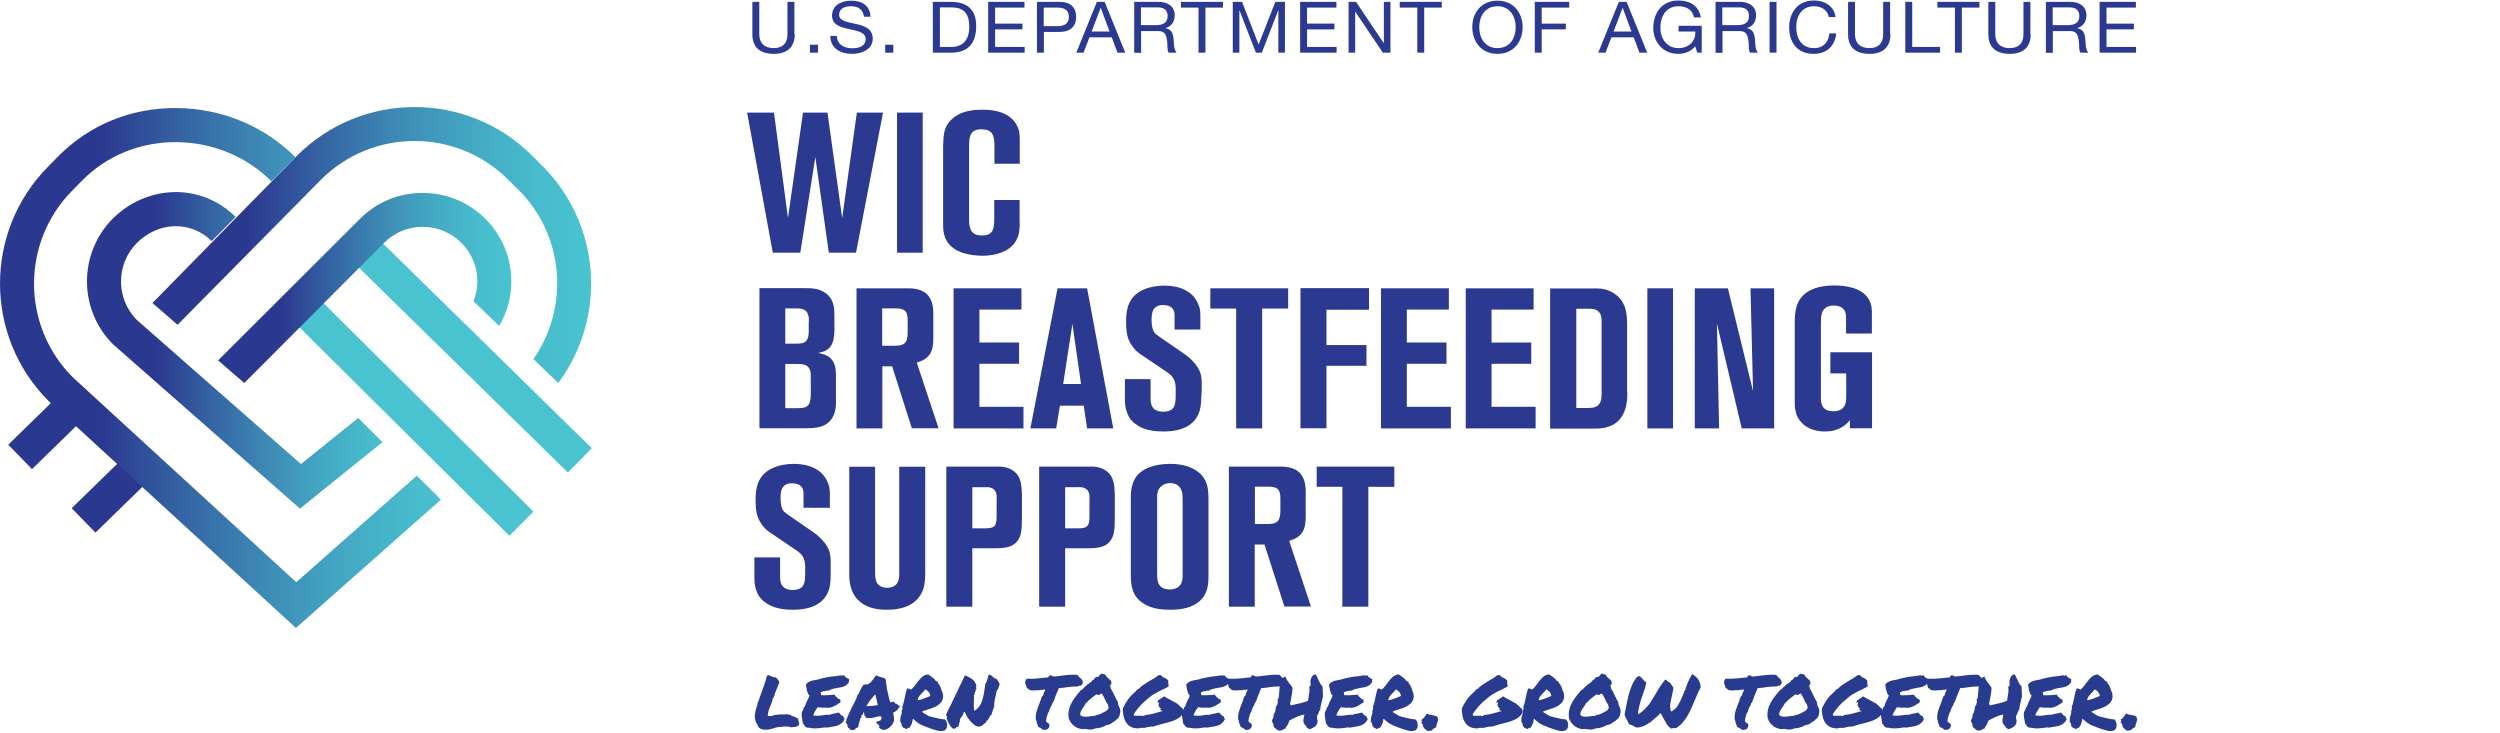 <?xml version="1.0" encoding="utf-8"?>
<!-- Generator: Adobe Illustrator 22.1.0, SVG Export Plug-In . SVG Version: 6.00 Build 0)  -->
<!DOCTYPE svg PUBLIC "-//W3C//DTD SVG 1.1//EN" "http://www.w3.org/Graphics/SVG/1.1/DTD/svg11.dtd">
<svg version="1.1" id="Layer_1" xmlns="http://www.w3.org/2000/svg" xmlns:xlink="http://www.w3.org/1999/xlink" x="0px" y="0px"
	 viewBox="0 0 1481 434" style="enable-background:new 0 0 1481 434;" xml:space="preserve">
<style type="text/css">
	.st0{fill:#2B3990;}
	.st1{fill:#293B8F;}
	.st2{fill:#49C3CF;}
	.st3{fill:#2B388F;}
	.st4{fill:url(#SVGID_1_);}
	.st5{fill:url(#SVGID_2_);}
	.st6{fill:url(#SVGID_3_);}
	.st7{fill:url(#SVGID_4_);}
</style>
<g>
	<g>
		<g>
			<path class="st0" d="M507.1,149.7H491L483,93l-8.9,56.7h-16.3l-15.2-83h15.9l8.3,62.5l8.9-62.5h14.5l8.7,62.5l8.7-62.5h15.5
				L507.1,149.7z"/>
			<path class="st0" d="M531.4,149.7v-83h15.2v83H531.4z"/>
			<path class="st0" d="M603,140.2c-4,11.5-19.4,11.3-21.2,11.3c-3.5,0-6.8-0.6-7.9-0.8c-6.1-1.2-11.5-3.9-14-9.9
				c-1.2-3.1-1.2-5.6-1.2-8.7V86.9c0-1.4,0.1-2.9,0.2-4.3c0.2-5.3,1.6-9.4,5.9-12.8c3.4-2.7,8-4.8,17.2-4.8c5.3,0,10.9,0.7,15.5,3.8
				c2.2,1.5,4.1,3.6,5.2,6.1c1.3,2.7,1.4,4.3,1.4,9.4v12.7h-15V86.4c0-6.3-1.1-9.8-7.9-9.8c-5.9,0-7.1,3.6-7.1,9.1v44.4
				c0,5.4,1.2,9.4,7.5,9.4c6.8,0,7.4-3.9,7.4-10.2v-10.8h15v11.8C604.2,133.6,604.1,137.1,603,140.2z"/>
		</g>
		<g>
			<path class="st0" d="M495.2,239.8c-0.1,2-0.6,9.3-7.3,12.3c-3.6,1.6-7.9,1.6-11.8,1.6h-26.2v-83h25.7c4.9,0,9.6-0.1,13.8,3.2
				c4.7,3.6,4.9,8.5,4.9,13.8v7.4c0,0.2,0,3.6-0.5,5.9c-1.5,6.9-6.7,7.6-9.2,8.1c4.8,0.9,6.7,2.1,8.2,4c2.6,3.4,2.4,7.3,2.4,11.2
				v11.8C495.3,237.4,495.2,238.7,495.2,239.8z M479.2,190.3c0-2-0.1-2.6-0.4-3.6c-1.1-3.9-4.3-4-7.5-4h-6.1v20.9h5.5
				c2.1,0,3.2-0.1,4.1-0.2c2.9-0.6,4.3-2.4,4.3-7.4V190.3z M480.3,223.7c0-2.5,0-3.4-0.5-4.6c-1.2-3.4-4.9-3.5-8-3.5h-6.6v26.2h6.5
				c1.3,0,2.7,0,3.9-0.2c3.3-0.5,4.7-2.5,4.7-8.1V223.7z"/>
			<path class="st0" d="M540.2,253.8L528.5,217h-5.8v36.8h-15.3v-83H538c10.1,0,14.9,4.7,14.9,14.8v15c0,8.2-2.5,12-9.8,14.2
				l12.9,38.9H540.2z M537.7,189.5c0-5.2-1.8-6.8-7.1-6.8h-8v22.1h8c5.3,0,7.1-1.9,7.1-7.9V189.5z"/>
			<path class="st0" d="M564.9,253.8v-83h40.2v12.6h-24.9v19.5h23.5v12.6h-23.5V241h26.1v12.8H564.9z"/>
			<path class="st0" d="M644,253.8l-2-13.5h-14.1l-2.2,13.5h-15.3l16.1-83H644l15.5,83H644z M635.3,191.9l-5.5,35.6h10.6
				L635.3,191.9z"/>
			<path class="st0" d="M710.8,242.9c-1.9,6.7-7.4,12.7-21.5,12.7c-5.9,0-12.1-0.8-17-4.7c-2.7-2.1-3.8-4.3-4.3-5.6
				c-0.9-2.4-1.6-3.9-1.6-8.6v-12.1h15.2v9.6c0,3.1-0.2,6.6,2.7,8.5c0.9,0.6,2.4,1.2,4.7,1.2c2.7,0,4.2-0.6,5.3-1.5
				c2.2-1.8,2.2-5.4,2.2-11c0-1.1,0.2-4.8-1.6-7.6c-1.2-1.8-2.9-2.8-3.5-3.3l-14.5-9.8c-3.2-2.1-4.8-3.4-6.9-6.8
				c-1.8-2.9-2.9-6.1-2.9-13.2c0-1.2-0.1-7.1,2-11.4c4.7-10.1,18.9-10.1,20.6-10.1c2.5,0,15.7,0,20.1,10.9c0.8,2.1,1.3,2.9,1.3,6.9
				v8.2h-15.3v-8.5c0-2.5-0.9-6-6.8-6c-3.5,0-6.8,1.3-6.8,8.2c0,0.4-0.2,5.3,1.6,8c0.5,0.7,1.5,1.5,3.2,2.7l14.8,10.2
				c1.1,0.7,4.3,3.2,6.8,6.5c3.6,4.8,3.3,8.5,3.3,14.3C711.6,237,711.6,239.7,710.8,242.9z"/>
			<path class="st0" d="M747.7,182.8v71h-15.4v-71H717v-12h46.1v12H747.7z"/>
			<path class="st0" d="M785.8,183.6v20.8h23.7v12.3h-23.7v37h-15.4v-83H811v12.8H785.8z"/>
			<path class="st0" d="M818.1,253.8v-83h40.2v12.6h-24.9v19.5h23.5v12.6h-23.5V241h26.1v12.8H818.1z"/>
			<path class="st0" d="M868.3,253.8v-83h40.2v12.6h-24.9v19.5h23.5v12.6h-23.5V241h26.1v12.8H868.3z"/>
			<path class="st0" d="M963.9,236.1c-0.5,8.8-4.5,13.3-7.8,15.2c-4.2,2.5-8.6,2.6-13.2,2.6h-24.6v-83h28.1c2.2,0,6.9,0.4,11.4,4.1
				c5.6,4.8,6.1,10.9,6.1,17.8v38.8C964.1,233,964.1,234.5,963.9,236.1z M948.8,191.4c0-2.6,0.1-5.2-2.1-7.1c-2-1.6-4.6-1.4-6.9-1.4
				h-6v58.8h5.4c1.4,0,2.9,0,4.3-0.2c4.9-0.9,5.3-4.6,5.3-8.7V191.4z"/>
			<path class="st0" d="M975.9,253.8v-83h15.2v83H975.9z"/>
			<path class="st0" d="M1031.8,253.8l-14.7-62.2l1.3,62.2H1004v-83h19.6l14.9,60.9l-1.5-60.9h14v83H1031.8z"/>
			<path class="st0" d="M1095.9,253.8v-4.9c-1.6,1.8-2.2,2.4-3.3,3.2c-4.5,3.4-9.6,3.5-11.5,3.5c-10.3,0-15-5.5-16.7-9.6
				c-0.9-2.4-1.2-4.8-1.2-7.3v-47.3c0-3.8,0.2-7.5,1.5-11c3.4-9.2,13.6-11.3,22.1-11.3c6.7,0,15.8,1.4,19.9,7.6
				c2.4,3.5,2.2,7.6,2.2,8.8v12.1h-15.3v-8c0-2.8,0.2-5.6-2.6-7.4c-0.7-0.5-2.2-1.2-4.6-1.2c-0.7,0-3.1,0-4.8,1.3
				c-2.4,1.6-2.9,4.2-2.9,9.4v43.8c0,0.5-0.1,2.5,0.6,4.3c0.7,1.8,2.2,3.8,6.6,3.8c0.8,0,4,0.2,6-2.1c1.9-2,1.8-4.8,1.8-7.4v-12.9
				h-9.4v-12.5h24.7v45H1095.9z"/>
		</g>
		<g>
			<path class="st0" d="M491.3,348.5c-1.9,6.7-7.4,12.7-21.5,12.7c-5.9,0-12.1-0.8-17-4.7c-2.7-2.1-3.8-4.3-4.3-5.6
				c-0.9-2.4-1.6-3.9-1.6-8.6v-12.1h15.2v9.6c0,3.1-0.2,6.6,2.7,8.5c0.9,0.6,2.4,1.2,4.7,1.2c2.7,0,4.2-0.6,5.3-1.5
				c2.2-1.8,2.2-5.4,2.2-11c0-1.1,0.2-4.8-1.6-7.6c-1.2-1.8-2.9-2.8-3.5-3.3l-14.5-9.8c-3.2-2.1-4.8-3.4-6.9-6.8
				c-1.8-2.9-2.9-6.1-2.9-13.2c0-1.2-0.1-7.1,2-11.4c4.7-10.1,18.9-10.1,20.6-10.1c2.5,0,15.7,0,20.1,10.9c0.8,2.1,1.3,2.9,1.3,6.9
				v8.2H476v-8.5c0-2.5-0.9-6-6.8-6c-3.5,0-6.8,1.3-6.8,8.2c0,0.4-0.2,5.3,1.6,8c0.5,0.7,1.5,1.5,3.2,2.7l14.8,10.2
				c1.1,0.7,4.3,3.2,6.8,6.5c3.6,4.8,3.3,8.5,3.3,14.3C492.1,342.6,492.1,345.3,491.3,348.5z"/>
			<path class="st0" d="M544.2,354c-5.9,7.6-17.2,7.2-19.2,7.2c-6.1,0-12.5-1.3-16.9-6c-0.8-0.8-2.5-2.8-3.5-5.6
				c-1.2-2.9-1.5-6.2-1.5-9.2v-63.9h15.3v61.7c0,2.2,0,4.5,0.8,6.5c1.5,3.4,5.4,3.5,6.4,3.5c0.7,0,2.7,0,4.5-1.3
				c2.9-2,2.6-5.9,2.6-8.8v-61.6h15.4v64.3C547.9,345.7,547.5,349.8,544.2,354z"/>
			<path class="st0" d="M602.5,320.7c-2.5,3.1-6,4.1-13.5,4.1H576v34.6h-15.4v-83h30.8c0.5,0,2.5,0,4.1,0.4c4.9,1.1,7.3,4.2,8.1,5.9
				c1.8,3.5,1.8,8.8,1.8,12.5v10.9C605.4,313.8,605.1,317.6,602.5,320.7z M590.4,297.1c0-2.4,0.4-4.8-1.2-6.7
				c-1.8-2.2-5.1-1.8-5.6-1.8H576V313h7.4c3.2,0,4.9-0.4,5.9-1.6c1.1-1.4,1.1-4.1,1.1-5.8V297.1z"/>
			<path class="st0" d="M657.5,320.7c-2.5,3.1-6,4.1-13.5,4.1H631v34.6h-15.4v-83h30.8c0.5,0,2.5,0,4.1,0.4c4.9,1.1,7.3,4.2,8.1,5.9
				c1.8,3.5,1.8,8.8,1.8,12.5v10.9C660.4,313.8,660.1,317.6,657.5,320.7z M645.4,297.1c0-2.4,0.4-4.8-1.2-6.7
				c-1.8-2.2-5.1-1.8-5.6-1.8H631V313h7.4c3.2,0,4.9-0.4,5.9-1.6c1.1-1.4,1.1-4.1,1.1-5.8V297.1z"/>
			<path class="st0" d="M711.1,355.7c-4.9,4.6-11.6,5.5-18,5.5c-6.1,0-12.3-0.8-17.3-4.8c-2.5-2-3.6-4-4.1-5.2
				c-1.4-2.9-1.8-6.5-1.8-9.5v-46.5c0-1.8-0.4-10.1,5.2-15c3.1-2.7,8.8-5.4,18.1-5.4c12,0,18.3,4.9,20.8,9.8c1.3,2.7,1.9,5.3,1.9,11
				v46.2C715.9,347,715.1,351.8,711.1,355.7z M700.5,296.5c0-0.5,0.4-4.2-0.9-6.7c-0.7-1.5-2.5-3.6-6.3-3.6c-0.8,0-3.1,0.1-4.9,1.5
				c-3.4,2.4-2.9,6-2.9,9.4v42c0,2.5-0.1,5.5,1.4,7.6c1.8,2.5,5.5,2.5,6.2,2.5c0.7,0,2.9-0.1,4.8-1.4c2.8-2,2.7-5.3,2.7-8.3V296.5z"
				/>
			<path class="st0" d="M760.9,359.4l-11.8-36.8h-5.8v36.8h-15.3v-83h30.6c10.1,0,14.9,4.7,14.9,14.8v15c0,8.2-2.5,12-9.8,14.2
				l12.9,38.9H760.9z M758.5,295.1c0-5.2-1.8-6.8-7.1-6.8h-8v22.1h8c5.3,0,7.1-1.9,7.1-7.9V295.1z"/>
			<path class="st0" d="M810.6,288.4v71h-15.4v-71H780v-12H826v12H810.6z"/>
		</g>
		<g>
			<path class="st1" d="M449.1,430.1c-0.1-0.1-0.2-0.2-0.3-0.4c-0.1-0.2-0.2-0.4-0.2-0.6c-0.4-0.5-0.7-1-0.9-1.7
				c-0.2-0.6-0.4-1.3-0.5-1.9c-0.1-0.7-0.1-1.3,0-2c0.1-0.7,0.2-1.3,0.3-1.9c0.1-0.3,0.2-0.6,0.2-0.9c0.1-0.5,0.3-1.1,0.4-1.6
				c0.1-0.5,0.4-1,0.6-1.3c-0.1-0.3-0.1-0.7,0-1c0.1-0.4,0.3-0.7,0.4-1c0.1-0.1,0.1-0.2,0.1-0.2c0-0.1,0.1-0.1,0.1-0.2
				c0.3-1,0.7-2,1-2.9c0.3-0.9,0.6-1.8,1-2.7c0.6-1.6,1.1-3.1,1.6-4.6c0.5-1.5,1-3.1,1.4-4.8c0.2-0.2,0.4-0.3,0.6-0.3
				c0.1,0,0.1-0.1,0.2-0.1c0.1,0,0.2,0,0.3,0c0.6,0.3,1.3,0.6,2.1,0.9c0.8,0.3,1.5,0.4,2.1,0.4l0.7,0.6c0.4,0.4,0.7,0.9,1,1.4
				c0.3,0.5,0.3,1.1,0.2,1.8c-0.2,0.3-0.3,0.4-0.4,0.5c-0.2,0.7-0.4,1.2-0.6,1.7c-0.2,0.5-0.4,1-0.6,1.4c-0.2,0.5-0.4,1-0.6,1.5
				s-0.4,1.1-0.5,1.9c-0.2,0.2-0.3,0.4-0.3,0.5c0,0.1-0.1,0.3-0.2,0.4c-0.1,0.2-0.1,0.4-0.2,0.5c-0.1,0.2-0.2,0.4-0.4,0.5
				c-0.1,0.9-0.3,1.6-0.5,2.2c-0.2,0.6-0.5,1.1-0.7,1.6c-0.4,1-0.8,2-1.1,3c-0.3,1-0.5,2.1-0.6,3.4c0.3-0.1,0.7-0.1,0.9-0.1
				c0.4,0,0.7,0.1,1.1,0.2c1-0.5,2.1-0.8,3.4-0.9c1.2-0.1,2.4-0.2,3.6-0.2c1,0,1.9,0,2.8-0.1c0.3,0.2,0.5,0.3,0.6,0.3
				c0.1,0,0.2,0,0.4,0c0.1,0,0.2,0,0.3,0c0.1,0,0.2,0,0.3,0c0.4,0.4,0.8,0.7,1.2,0.8c0.4,0.2,0.8,0.3,1.2,0.4
				c0.4,0.1,0.7,0.3,1.1,0.5c0.4,0.2,0.7,0.4,1.1,0.6l0.4,2.2c0.2,0.3,0.3,0.5,0.3,0.6c0,0.2-0.1,0.4-0.2,0.6l0.1,0.6
				c-0.5,0.1-0.9,0.2-1.1,0.4c-0.2,0.1-0.4,0.3-0.6,0.5c-0.3,0-0.6,0-0.9,0c-0.6,0-1.2,0.1-1.8,0.3c-0.9-0.3-1.8-0.5-2.8-0.5
				c-0.4,0-0.8,0-1.2,0c-0.4,0-0.8,0.1-1.2,0.1c-0.4,0.1-0.9,0.1-1.3,0.1c-0.4,0-0.9,0.1-1.3,0.1c-0.3,0.1-0.6,0.1-0.7,0.1
				c-0.1,0-0.3,0.1-0.4,0.1c-1,0.3-2,0.6-3.1,0.9c-1.1,0.3-2.3,0.5-3.4,0.5c-1.7,0-3-0.4-4.1-1.3c-0.1-0.3-0.2-0.4-0.3-0.5
				C449.2,430.3,449.1,430.2,449.1,430.1z"/>
			<path class="st1" d="M476.8,430.2c-0.2-0.2-0.4-0.5-0.5-0.8c-0.1-0.3-0.3-0.6-0.7-0.8c-0.1-0.4-0.1-0.9-0.2-1.5
				c-0.1-0.6-0.2-1.1-0.3-1.7c-0.1-0.6-0.2-1.2-0.2-1.8c0-0.6,0-1.1,0.1-1.6c0.1-0.3,0.1-0.5,0.3-0.7c0.1-0.2,0.3-0.4,0.4-0.7
				c0.1-0.2,0.2-0.4,0.3-0.7c0.1-0.2,0.1-0.5,0-0.7c0.2,0,0.3-0.1,0.3-0.3c0-0.2,0.2-0.2,0.4-0.1c0.2-0.6,0.4-1.2,0.6-1.8
				c0.2-0.5,0.5-1.1,0.7-1.6c0.3-0.5,0.5-1,0.8-1.6c0.3-0.5,0.5-1.1,0.7-1.8c-0.5-0.5-0.8-0.9-1-1.5c-0.2-0.5-0.4-1.1-0.5-1.6
				c-0.1-0.5-0.2-1.1-0.3-1.6c-0.1-0.6-0.2-1.1-0.3-1.7c0.3-0.5,0.8-0.9,1.2-1.3c0.5-0.3,1-0.6,1.6-0.8c0.6-0.2,1.2-0.4,1.9-0.5
				c0.7-0.1,1.4-0.3,2.2-0.4c1.4-0.4,2.6-0.8,3.7-1c1.1-0.2,2.1-0.4,3.2-0.6c1-0.2,2.1-0.3,3.2-0.4c1.1-0.1,2.4-0.3,3.9-0.6
				c0,0.1,0.1,0.1,0.1,0.1c0.1,0,0.2,0,0.3,0c0.1,0.2,0.2,0.3,0.5,0.3c0-0.1,0-0.2,0-0.2c0-0.1,0-0.1,0-0.2c0.1,0,0.1,0,0.2,0
				c0.1,0,0.2,0.1,0.3,0.1c0.1,0,0.1,0,0.2,0c0.1,0,0.1-0.1,0-0.3c0.3,0.6,0.8,1.1,1.3,1.5c0.5,0.4,1.1,0.7,1.8,1c0,0.3,0,0.4,0,0.6
				c0,0.1,0,0.2-0.1,0.3c0,0.1,0,0.2,0,0.3c0,0.1,0,0.3,0.1,0.5c-0.5,0.8-1,1.4-1.6,1.8c-0.6,0.4-1.2,0.8-1.9,1
				c-0.7,0.2-1.3,0.4-2.1,0.5c-0.7,0.1-1.5,0.2-2.2,0.4c-0.8,0.1-1.5,0.3-2.3,0.5c-0.8,0.2-1.5,0.6-2.3,1c-0.2-0.1-0.4-0.1-0.6-0.1
				c-0.2,0-0.4,0-0.6,0.1c-0.2,0.1-0.4,0.1-0.7,0.2c-0.2,0.1-0.5,0.1-0.9,0c-0.2,0.2-0.5,0.3-0.8,0.4c-0.3,0.1-0.6,0.2-0.9,0.3
				c0.1,0.3,0.2,0.6,0.2,0.9c0,0.3,0,0.6,0.1,0.8c1.2,0.1,2.5,0.1,4,0c1.5-0.1,2.9-0.2,4.3-0.3c0,0.1,0,0.2,0,0.3
				c-0.1,0.1-0.1,0.2-0.1,0.3c0.3,0.2,0.5,0.4,0.7,0.6c0.2,0.3,0.5,0.5,0.7,0.7c0.2,0.2,0.5,0.4,0.7,0.6c0.3,0.2,0.6,0.2,0.9,0.2
				c0.1,0.3,0.2,0.6,0.3,0.9c0.1,0.3,0,0.6-0.1,1c-0.6,0.4-1.1,0.7-1.7,1.1c-0.5,0.4-1.1,0.7-1.7,1s-1.2,0.6-1.9,0.8
				c-0.7,0.2-1.4,0.3-2.2,0.3c-0.1,0-0.3,0-0.4,0c-0.1,0-0.2-0.1-0.4-0.2c-0.3,0.1-0.7,0.2-1.1,0.1c-0.5,0-0.9,0-1.2,0.1
				c-0.4-0.1-0.9-0.2-1.4-0.2c-0.5,0-1-0.1-1.4-0.2c-0.5,0.7-1,1.5-1.5,2.3c-0.5,0.8-0.9,1.7-1.2,2.6c1.2,0.2,2.1,0.2,2.9,0.2
				c0.8,0,1.5-0.1,2.2-0.2c0.7-0.1,1.4-0.2,2.1-0.3c0.7-0.1,1.6-0.1,2.7-0.1c0.7-0.3,1.5-0.6,2.5-0.7c0.9-0.1,1.8-0.3,2.6-0.6
				c0.3,0.1,0.5,0.2,0.7,0.5s0.4,0.5,0.6,0.7c0.2,0.2,0.4,0.4,0.6,0.6c0.2,0.2,0.5,0.2,0.8,0.2c0.1,0.1,0.2,0.3,0.3,0.5
				c0,0.2,0.1,0.4,0.1,0.6c0,0.2,0.1,0.3,0.2,0.4c0.1,0.1,0.2,0.1,0.5,0.1c-0.5,1.1-1.1,2-1.8,2.6c-0.7,0.6-1.4,1.1-2.3,1.4
				c-0.8,0.3-1.8,0.6-2.8,0.7c-1,0.2-2.2,0.3-3.5,0.6c-0.3,0.1-0.6,0-0.8,0c-0.2-0.1-0.4-0.1-0.7-0.1c-0.8,0.1-1.7,0.3-2.8,0.4
				c-1.1,0.1-2.2,0.2-3.3,0.2c-1.1,0-2.2-0.2-3.2-0.4C478.3,431.3,477.5,430.9,476.8,430.2z"/>
			<path class="st1" d="M500.8,427.6l0.6-0.4l0-0.9c0.7-1.7,1.4-3.4,2.2-5c0.8-1.6,1.5-3.2,2.4-4.9c0.3-0.5,0.5-1.1,0.8-1.6
				c0.3-0.5,0.5-1.1,0.8-1.7c0-0.1,0-0.2,0-0.4s0-0.3,0.1-0.4c0.4-0.6,0.7-1.1,1-1.5c0.2-0.5,0.5-0.9,0.7-1.4
				c0.3-0.6,0.5-1.1,0.8-1.7c0.3-0.6,0.7-1.1,1.1-1.7l0.3-0.4l0.5,0c0.1-0.1,0.2-0.1,0.4-0.1c0.1,0,0.3-0.1,0.5-0.1l0.8,0.1
				c0.9-0.4,1.8-1,2.5-1.9c0.7-0.8,1.5-1.8,2.2-2.9l0.5-0.7l0.7,0.4c0.1,0.1,0.4,0.2,0.7,0.3c0.3,0.1,0.6,0.2,1,0.3
				c0.6,0.1,1.2,0.3,1.8,0.5c0.6,0.2,1,0.4,1.3,0.7l0.2,0.4c0.1,0.3,0.1,0.6,0.1,0.9c0,0.3,0.1,0.5,0.1,0.8c0.1,0.6,0.2,1.2,0.3,1.8
				c0.1,0.6,0.1,1.2,0.2,1.9c0.1,0.6,0.3,1.2,0.4,1.7c0.1,0.6,0.2,1.2,0.4,1.7c0.1,0.8,0.3,1.6,0.5,2.4c0.2,0.8,0.4,1.5,0.7,2.2
				c0.3,0,0.5,0,0.5,0c0.3-0.1,0.7-0.2,1.2-0.3l0.6,0l0.2,0.5c0.1,0.1,0.1,0.2,0.2,0.3c0.1,0.1,0.2,0.2,0.3,0.3c0.5,0,0.8,0.1,1,0.3
				c0.2,0.2,0.4,0.3,0.5,0.5c0.1,0.1,0.1,0.1,0.2,0.2c0.1,0.1,0.2,0.1,0.2,0.1l0.8,0.3l-0.4,0.8c-0.3,0.6-0.8,1.2-1.4,1.8
				c-0.6,0.6-1.4,1-2.2,1.4c0.1,0.2,0.1,0.4,0.1,0.6c0,0.2,0,0.4,0.1,0.6c0.1,0.6,0.2,1.2,0.3,1.8c0.1,0.6,0.1,1.2,0,1.9
				c-0.3,0.7-0.6,1.4-1,2s-0.8,1.1-1.4,1.6c-0.5,0.5-1.1,0.9-1.8,1.2c-0.7,0.3-1.3,0.5-2.1,0.5c-0.4-0.1-0.7-0.2-0.9-0.3
				c-0.2-0.1-0.3-0.2-0.5-0.3c-0.2-0.2-0.4-0.3-0.6-0.3l-0.6-0.3l0.2-0.6c0.1-0.2,0.1-0.4,0-0.6c-0.1-0.2-0.3-0.4-0.6-0.7
				c-0.1-0.1-0.2-0.2-0.3-0.3c-0.1-0.1-0.2-0.2-0.3-0.3l-0.9-1l1.4-0.4c0.9-0.2,1.4-0.5,1.7-0.9c0.3-0.4,0.4-1,0.3-1.9
				c-0.7-0.1-1.3-0.2-1.8-0.1c-0.5,0.1-0.9,0.2-1.4,0.3c-0.7,0.2-1.3,0.3-1.9,0.5c-0.6,0.1-1.3,0.2-2.1,0.2c-0.5,0-1,0-1.5-0.1
				l-0.5,0l-0.1-0.5c0-0.1,0-0.1-0.1-0.2c-0.1-0.1-0.1-0.1-0.2-0.2c-0.1-0.2-0.3-0.4-0.5-0.7c-0.2-0.3-0.2-0.6-0.1-1.1
				c-0.2-0.3-0.3-0.6-0.3-1c-0.1,0.2-0.2,0.4-0.3,0.7c-0.1,0.2-0.1,0.4-0.2,0.6l-0.2,0.6l-0.6,0.1c-0.1,0.1-0.1,0.1-0.1,0.3
				c0,0.1-0.1,0.2,0,0.3l0.2,0.5l-0.4,0.4c-0.1,0.1-0.1,0.2-0.2,0.2c-0.1,0.1-0.2,0.1-0.2,0.2c-0.1,0.3-0.1,0.6-0.2,0.9
				c-0.1,0.3-0.2,0.6-0.3,0.9c-0.1,0.5-0.3,0.9-0.4,1.3c-0.1,0.4-0.2,0.9-0.2,1.3l-0.2,0.6c-0.1,0.2-0.3,0.4-0.5,0.5
				c-0.2,0.1-0.4,0.2-0.6,0.3c-0.3,0.1-0.5,0.2-0.6,0.3l-0.1,0.6l-0.6,0.1c-0.4,0.1-0.6,0.1-0.8,0.2c-0.2,0-0.3,0-0.5,0l-0.6,0
				c-0.3-0.3-0.6-0.6-0.8-0.8c-0.2-0.2-0.5-0.4-0.7-0.5l-0.3-0.3c-0.1-0.2-0.2-0.4-0.2-0.6c0-0.2-0.1-0.4-0.1-0.6
				c-0.1-0.4-0.1-0.6-0.3-0.8L500.8,427.6z M514.4,416.5c-0.4,0.6-0.8,1.2-1.2,1.8c0.2,0,0.4,0,0.6,0c0.2,0,0.4,0,0.6,0
				c1-0.1,1.9-0.1,2.8-0.2c0.9-0.1,1.8-0.2,2.8-0.4c-0.2-1.1-0.5-2.1-0.7-3.2s-0.6-2.2-0.9-3.3l-0.2,0.4c-0.7,0.8-1.4,1.6-2.1,2.5
				C515.4,414.8,514.9,415.6,514.4,416.5L514.4,416.5z"/>
			<path class="st1" d="M533.8,428c-0.1,0-0.3-0.1-0.4-0.3c-0.1-0.2-0.2-0.5-0.4-0.7h0.5c-0.2-0.6-0.2-1.2-0.1-1.7
				c0.1-0.5,0.2-1,0.4-1.5c0.1-0.5,0.3-1,0.4-1.5c0.1-0.5,0-1-0.1-1.5c0.1,0.1,0.2,0,0.3-0.1c0.1-0.2,0.1-0.4,0.2-0.6
				c0-0.2,0.1-0.5,0-0.8c0-0.3,0-0.5-0.1-0.7c0.4-0.9,0.7-1.8,0.9-2.7c0.2-0.9,0.4-1.9,0.6-2.8c0.2-0.9,0.4-1.8,0.6-2.7
				c0.2-0.9,0.5-1.7,0.8-2.5c0.4-0.1,0.8,0,1.3,0.1c0.4,0.2,0.7,0.4,0.9,0.6c0.9-0.7,1.7-1.5,2.4-2.5c0.7-1,1.4-1.9,2.1-2.8
				c0.7-0.9,1.5-1.7,2.4-2.5c0.9-0.7,2-1.1,3.3-1.3c0.7,0.5,1.5,1,2.3,1.6c0.9,0.6,1.6,1.3,2.1,2.1c0.2,0.1,0.4,0.3,0.7,0.4
				c0.2,0.2,0.4,0.3,0.7,0.4v0.6c0.4,0.4,0.7,0.8,1,1.3c0.3,0.5,0.5,1,0.7,1.6c0.2,0.6,0.4,1.1,0.6,1.7c0.2,0.6,0.4,1.1,0.7,1.6
				c-0.1,0.2-0.1,0.3-0.1,0.5c0,0.1,0,0.3,0.1,0.4c0,0.1,0.1,0.3,0.1,0.4c0,0.2,0,0.3,0,0.6c-0.1,1.5-0.6,2.7-1.5,3.7
				c-0.9,0.9-1.9,1.7-3.2,2.3c-1.2,0.6-2.6,1.1-4,1.5c-1.4,0.4-2.7,0.9-3.8,1.3c0,0.1,0.1,0.2,0.2,0.2s0.2,0.1,0.1,0.3
				c0.9,0.5,1.5,0.9,2,1.2c0.5,0.3,0.9,0.6,1.3,0.8c0.4,0.2,0.9,0.4,1.4,0.5c0.5,0.1,1.2,0.3,2.1,0.5c0.9,0.2,1.6,0.4,2.1,0.5
				c0.5,0.1,0.9,0.2,1.3,0.3s0.8,0.1,1.3,0.2c0.5,0.1,1.1,0.1,1.8,0.2c0.3,0.3,0.6,0.7,0.8,1.1c0.2,0.4,0.3,0.9,0.4,1.3
				c0.1,0.4,0.1,0.8,0.1,1.2c0,0.4-0.2,0.7-0.4,0.9c0,0.1,0.1,0.2,0.2,0.1c0.1,0,0.3,0,0.4,0c-0.2,0.1-0.4,0.3-0.5,0.5
				c-0.1,0.2-0.3,0.4-0.4,0.6c-0.1,0.2-0.3,0.4-0.5,0.6c-0.2,0.2-0.4,0.3-0.7,0.3c-1,0.4-2.3,0.4-3.9,0c-1.6-0.4-3.6-1-6.1-2
				c-1.2-0.5-2.2-0.9-3-1.2c-0.8-0.4-1.4-0.7-2-1.1c-0.6-0.4-1.1-0.7-1.6-1.2c-0.5-0.4-1-0.9-1.7-1.5c-0.1,0-0.1,0.1-0.1,0.2
				c0,0.1-0.1,0.1-0.1,0.2c-0.1,1.1-0.4,2.1-0.7,2.8c-0.3,0.7-0.7,1.4-1.3,2.2c-0.5-0.1-0.8,0-0.9,0.1c-0.2,0.2-0.3,0.3-0.6,0.5
				c-0.3,0.1-0.5,0-0.6,0c-0.1-0.1-0.3-0.1-0.4-0.2c-0.1-0.1-0.2-0.2-0.4-0.3c-0.1-0.1-0.4-0.1-0.7-0.1c-0.1-0.3-0.2-0.5-0.3-0.7
				c-0.1-0.2-0.3-0.3-0.7-0.3c0.1-0.3,0.1-0.5,0.1-0.7c0-0.2-0.1-0.4-0.1-0.5c-0.1-0.2-0.1-0.3-0.1-0.5
				C533.7,428.4,533.8,428.2,533.8,428z M548.1,408.4c-0.4,0.5-0.8,1-1.2,1.5c-0.5,0.4-0.9,0.9-1.4,1.4c-0.4,0.5-0.8,1-1.2,1.5
				c-0.3,0.6-0.6,1.2-0.7,2c1.2-0.1,2.5-0.5,3.8-1s2.6-1,3.7-1.5c-0.1-1.1-0.5-1.9-1.1-2.5C549.4,409.1,548.8,408.7,548.1,408.4z"/>
			<path class="st1" d="M568.7,427.6c-0.3,0.2-0.5,0.5-0.5,0.9c-0.1,0.4-0.1,0.7-0.2,1c-0.1,0.3-0.2,0.6-0.4,0.9
				c-0.2,0.2-0.6,0.3-1.1,0.3c-0.1,0.1-0.1,0.2-0.1,0.3c0.1,0,0.1,0.2,0.2,0.4c-0.4-0.1-0.7,0-0.9,0.1c-0.2,0.1-0.4,0.2-0.6,0.3
				c-0.7-0.2-1.2-0.6-1.6-1.1c-0.4-0.5-0.8-1.1-1.2-1.7c-0.3-0.6-0.6-1.3-0.9-1.9s-0.5-1.2-0.7-1.7c0-0.1,0-0.2,0.1-0.1
				c0.1,0,0.2,0,0.3,0c-0.1-0.3-0.3-0.6-0.3-1c-0.1-0.4-0.2-0.6-0.4-0.9c0.8-1.8,1.7-3.6,2.7-5.5c0.9-1.9,1.9-3.9,2.8-5.9
				c1-2,1.9-4,2.9-6c1-2,1.9-4,2.8-5.9c0.8,0.3,1.6,0.6,2.3,1c0.8,0.4,1.4,0.8,2.1,1.3s1.2,1.1,1.6,1.8c0.4,0.7,0.7,1.4,0.9,2.3
				c-0.1,0.2-0.1,0.2-0.2,0.2c-0.1-0.1-0.2,0-0.2,0.1c0.1,0.2,0.2,0.3,0.2,0.4s0,0.1,0,0.2c0,0.1,0,0.2,0,0.3c0,0.1,0.1,0.3,0.2,0.5
				c-0.1,0-0.2,0-0.3,0.1c-0.1,0.1-0.2,0.1-0.3,0c0.1,0.4,0.2,0.7,0.1,0.9c-0.1,0.2-0.1,0.4-0.3,0.6c-0.1,0.2-0.2,0.4-0.3,0.6
				c-0.1,0.2,0,0.5,0.1,0.9c-0.1,0-0.2,0-0.2,0.1c0,0-0.1,0.1-0.1,0.1c0,0.1-0.1,0.1-0.1,0.1c0,0-0.1,0-0.2,0
				c0.1,0.7,0.1,1.5,0.1,2.2c0,0.8-0.1,1.5-0.1,2.3c0,0.8,0,1.6,0,2.4c0,0.8,0.1,1.7,0.3,2.6c1.2-0.7,2.2-1.6,3-2.8
				c0.8-1.1,1.4-2.4,1.8-3.8c0.4-1.4,0.8-2.9,1-4.5c0.2-1.6,0.5-3.2,0.7-4.9c0.3-0.3,0.6-0.7,0.7-1.2c0.2-0.5,0.3-0.9,0.5-1.4
				c0.1-0.5,0.3-1,0.4-1.5c0.1-0.5,0.3-0.9,0.5-1.4c0.5,0.1,0.9,0.2,1.3,0.5c0.4,0.2,0.7,0.5,1,0.8c0.3,0.3,0.6,0.6,1,0.8
				c0.3,0.3,0.8,0.4,1.3,0.5c0.4,0.6,0.8,1.1,1.1,1.6c0.3,0.5,0.6,1.1,0.7,1.8c-0.2,0.3-0.3,0.6-0.4,0.9c-0.1,0.3-0.2,0.7-0.3,1
				c-0.1,0.3-0.2,0.7-0.4,0.9c-0.2,0.3-0.4,0.5-0.7,0.7c-0.1,0.9-0.2,1.7-0.4,2.4c-0.2,0.7-0.3,1.5-0.5,2.2s-0.3,1.5-0.4,2.2
				c-0.1,0.8-0.2,1.6-0.1,2.5c-0.3,0.8-0.5,1.7-0.9,2.5c-0.3,0.9-0.5,1.7-0.7,2.4c-0.5,0.4-1,1-1.3,1.6c-0.3,0.6-0.6,1.3-1,1.9
				c-0.1,0.1-0.2,0.1-0.3,0.1c0-0.1-0.2-0.1-0.4-0.1c0,0.3,0,0.4-0.1,0.5c-0.1,0.1-0.1,0.3,0,0.6c-0.5,0.2-0.9,0.5-1.3,0.9
				c-0.4,0.4-0.8,0.7-1.2,1c-0.4,0.3-1,0.5-1.5,0.6c-0.6,0.1-1.3,0-2.3-0.4c-1.4-1-2.7-2.2-3.8-3.6c-1.1-1.3-2-2.9-2.7-4.8
				c-0.3,0.1-0.5,0.3-0.6,0.6c-0.1,0.3-0.3,0.6-0.4,0.9c-0.1,0.3-0.2,0.6-0.3,0.9c-0.1,0.3-0.3,0.4-0.5,0.4
				c-0.1,0.3-0.2,0.5-0.3,0.7c-0.2,0.2-0.3,0.4-0.5,0.6c-0.1,0.2-0.2,0.4-0.3,0.7C568.6,427,568.6,427.3,568.7,427.6z"/>
			<path class="st1" d="M608.2,407.5c0-0.2-0.1-0.4-0.1-0.6c-0.1-0.2-0.2-0.4-0.2-0.6c-0.1-0.3-0.3-0.7-0.4-1.1
				c-0.1-0.4-0.2-0.9-0.2-1.4c0.1-0.3,0.1-0.5,0.2-0.6c0.1-0.1,0.2-0.2,0.3-0.3l0.2-0.8h0.6c0.2,0,0.5,0,0.7,0s0.5,0,0.7,0
				c1.1,0,2.2,0,3.3-0.1c1.1-0.1,2.3-0.2,3.5-0.3c1.3-0.2,2.7-0.3,4.2-0.4c0.1-0.3,0.2-0.5,0.3-0.6c0-0.1,0.1-0.2,0.1-0.3l0.5-0.3
				c0.7,0,1.1,0,1.4,0.2c0.3,0.2,0.5,0.4,0.6,0.5c0.7-0.1,1.5-0.1,2.3-0.2c0.8-0.1,1.6-0.2,2.4-0.3c1.1-0.1,2.3-0.3,3.5-0.4
				s2.3-0.2,3.4-0.2c0.5,0,0.9,0,1.4,0c0.4,0,0.8,0.1,1.2,0.1l0.5,0.4c0.1,0.2,0.3,0.4,0.4,0.6c0.2,0.2,0.4,0.3,0.6,0.5
				c0.4,0.3,0.8,0.8,1.3,1.3s0.6,1.3,0.5,2.3l-0.2,0.4c-0.1,0.1-0.3,0.2-0.4,0.3l-0.4,0.6h-0.5c-0.3,0-0.5,0-0.6,0.1
				c-0.1,0-0.3,0.1-0.5,0.2c-0.1,0.1-0.2,0.1-0.4,0.1c-0.1,0-0.3,0.1-0.5,0.1c-0.3,0-0.6,0-0.7,0s-0.4,0-0.6,0
				c-0.9,0-1.8,0.1-2.8,0.2c-1,0.1-2,0.2-2.9,0.4c-0.7,0.1-1.3,0.2-2,0.2c-0.6,0.1-1.2,0.1-1.7,0.2c-0.3,0.7-0.5,1.4-0.8,2
				c-0.2,0.6-0.5,1.1-0.7,1.7c-0.3,0.6-0.5,1.2-0.7,1.7c-0.2,0.6-0.4,1.2-0.6,1.9c-0.3,0.5-0.6,1-0.9,1.5c-0.2,0.5-0.4,1-0.6,1.6
				c-0.4,0.5-0.7,1-0.9,1.6c-0.2,0.6-0.4,1.1-0.5,1.5l-0.2,0.6c-0.2,0.2-0.3,0.4-0.4,0.5c0,0.1-0.1,0.2-0.2,0.4
				c-0.1,0.4-0.2,0.7-0.3,1.1c-0.1,0.1-0.1,0.3-0.2,0.4c-0.1,0.2-0.1,0.3,0,0.4c-0.1,0.3-0.1,0.6-0.3,0.7c0,0.2,0,0.3,0,0.5
				c0,0.2-0.1,0.3-0.1,0.5c-0.1,0.2-0.1,0.4-0.1,0.5c0,0.2,0,0.3,0,0.5c0.1,0.1,0.2,0.2,0.3,0.3c0.1,0.1,0.2,0.3,0.2,0.4
				c0.1,0.1,0.1,0.1,0.2,0.1c0.1,0,0.2,0.1,0.2,0.1c0.2,0.2,0.4,0.3,0.6,0.3l0.4,0.5c0.2,1,0,1.8-0.5,2.4c-0.5,0.7-1.4,1-2.6,1
				l-0.6,0c-0.2-0.2-0.3-0.3-0.3-0.4c-0.3-0.1-0.5-0.2-0.6-0.3c-0.2-0.1-0.3-0.2-0.5-0.4c-0.1-0.1-0.1-0.1-0.2-0.1
				c-0.1,0-0.2,0-0.2-0.1c-0.3-0.1-0.5-0.2-0.7-0.3l-0.5-0.3c0-0.3,0-0.5,0-0.6c-0.2-0.3-0.4-0.7-0.5-1s-0.2-0.8-0.3-1.2
				c-0.1-0.3-0.2-0.6-0.2-0.9c-0.1-0.3-0.2-0.5-0.3-0.7c-0.1-2,0.1-3.7,0.6-5c0.4-1.4,0.9-2.7,1.4-4c0.3-0.7,0.6-1.4,0.8-2.1
				c0.3-0.7,0.5-1.4,0.7-2.2l0.5-0.5c0.2-0.2,0.3-0.3,0.4-0.3c0-0.4,0.1-0.7,0.2-1.1c0.1-0.4,0.3-0.7,0.5-1.1
				c0.1-0.2,0.2-0.5,0.3-0.7c0.1-0.2,0.2-0.4,0.2-0.6c-0.2,0-0.4,0-0.5,0c-0.2,0-0.3,0-0.5,0.1c-0.4,0.1-0.7,0.1-1.1,0.1
				c-0.3,0-0.4,0-0.6,0c-0.2,0.1-0.4,0.2-0.6,0.2c-0.2,0-0.4,0-0.6,0h-0.5h-0.5c-0.3,0-0.6,0-0.8,0.1c-0.4,0-0.7,0-0.8,0
				c-0.1,0-0.2,0-0.4,0h-0.5h-0.5c-0.2,0-0.5,0-0.8-0.1c-0.3,0-0.6-0.1-0.9-0.3l-0.3-0.3c-0.2-0.3-0.3-0.5-0.5-0.5l-0.5-0.1V407.5z"
				/>
			<path class="st1" d="M642.8,431.8c-1.3,0.2-2.4,0.1-3.4-0.2c-1-0.3-1.9-0.7-2.8-1.3c-0.8-0.6-1.5-1.3-2.1-2.1
				c-0.6-0.8-1.1-1.7-1.4-2.7c-0.3-1.9-0.2-3.7,0.2-5.3c0.4-1.6,1-3,1.8-4.4c0.8-1.3,1.6-2.6,2.6-3.8c1-1.2,1.9-2.3,2.8-3.4
				c0.2,0.1,0.4,0.1,0.5,0c0.1-0.1,0.2-0.2,0.3-0.3c0.1-0.1,0.2-0.3,0.3-0.4c0.1-0.1,0.3-0.2,0.4-0.3c0.1-0.3,0.3-0.5,0.5-0.6
				c0.2-0.2,0.4-0.3,0.6-0.5c0.2-0.2,0.4-0.3,0.6-0.5c0.2-0.2,0.3-0.4,0.5-0.6c0.3-0.1,0.5-0.2,0.7-0.3c0.2-0.1,0.4-0.3,0.6-0.5
				c0.2-0.2,0.4-0.3,0.6-0.5c0.2-0.1,0.4-0.3,0.7-0.3v-0.6c0.6-0.3,1.1-0.6,1.4-0.9c0.3-0.3,0.6-0.8,1-1.3c0.3,0,0.6,0,0.7,0
				c0.2,0,0.5,0,0.9-0.1c0.3-0.5,0.5-0.8,0.7-1.1c0.2-0.2,0.6-0.5,1-0.8c0.4,0.2,0.9,0.4,1.4,0.4c0.5,0,0.9,0.3,1.3,0.7
				c0,0.3,0.1,0.6,0.3,0.8c0.2,0.2,0.4,0.4,0.6,0.5c0.2,0.2,0.4,0.3,0.6,0.5c0.2,0.2,0.3,0.4,0.4,0.7c0.1,0,0.2,0,0.3-0.1
				c0-0.1,0.1-0.1,0.3,0c0.1,0.2,0.1,0.4,0.2,0.6c0.1,0.1,0.1,0.3,0.2,0.4c0.1,0.1,0.1,0.2,0.2,0.4c0.1,0.1,0.1,0.3,0.2,0.5
				c-0.1,0.3-0.3,0.7-0.4,1.1c-0.1,0.4-0.3,0.7-0.7,0.8c0,0.2,0.1,0.3,0.3,0.4c0.2,0,0.3,0.1,0.3,0.3c0,0.3,0,0.5-0.1,0.6
				c0.8,1.3,1.5,2.7,2.2,4.2c0.7,1.5,1.4,2.9,2.2,4.2c-0.1,0.4,0,0.8,0.1,1.2c0.1,0.4,0.2,0.8,0.4,1.1c0.2,0.4,0.3,0.7,0.5,1.1
				c0.1,0.4,0.2,0.7,0.3,1.1c0.1,0.5,0.1,1,0,1.6c-0.1,0.6-0.2,1.1-0.3,1.6c-0.2,0.5-0.4,1-0.7,1.4c-0.3,0.4-0.6,0.8-1,1
				c-0.5,0.6-1,1-1.7,1.4c-0.7,0.4-1.3,0.8-1.9,1.3c-0.4,0.2-0.8,0.4-1.3,0.5c-0.5,0.1-0.9,0.2-1.4,0.3c-0.4,0.2-0.8,0.4-1.3,0.7
				s-1,0.4-1.6,0.6c-0.5,0.2-1.1,0.3-1.6,0.4c-0.5,0.1-1,0.1-1.5,0.1c-1,0.4-2,0.6-3,0.8C645.3,432.2,644.1,432.1,642.8,431.8z
				 M643.4,416.3c-0.3,0.7-0.6,1.2-1,1.8c-0.4,0.5-0.8,1.1-1.1,1.6c-0.4,0.5-0.7,1.1-1,1.7c-0.3,0.6-0.4,1.3-0.4,2.2
				c0.6,0.5,1.2,0.8,2,0.9c0.8,0.1,1.6,0.1,2.4,0c0.8-0.1,1.7-0.2,2.5-0.3c0.8-0.1,1.6-0.2,2.2-0.2c0-0.3,0.1-0.4,0.3-0.4
				c1.2-0.1,2.3-0.5,3.3-1c1-0.6,2.1-1.1,3.2-1.7c0.1-0.3,0.3-0.6,0.6-0.9c0.2-0.3,0.4-0.6,0.4-1.1c-0.1-0.3-0.2-0.5-0.3-0.6
				c0-0.2-0.1-0.4-0.1-0.8c-0.7-1-1.4-2.1-1.9-3.4c-0.5-1.2-1.2-2.4-1.9-3.4c-0.1,0.1-0.2,0.3-0.3,0.4c-0.2,0.1-0.4,0.1-0.6-0.1
				c-0.1,0.3-0.2,0.5-0.4,0.6c-0.2,0.1-0.4,0.1-0.6,0.1s-0.4,0-0.6-0.1c-0.2-0.1-0.4-0.2-0.6-0.3c-1,0.8-2,1.6-3,2.3
				c-1,0.7-1.9,1.6-2.7,2.6c-0.1,0.1-0.2,0.1-0.3,0.1C643.7,416.2,643.6,416.2,643.4,416.3z"/>
			<path class="st1" d="M665.1,421.5c0-0.3,0-0.6,0.1-0.9c0.1-0.3,0.1-0.6,0-1c0.9-1.9,1.9-3.6,3-5.2c1.1-1.6,2.5-3,4-4.3
				c0.3-0.2,0.5-0.4,0.6-0.6c0.2-0.2,0.3-0.4,0.5-0.6c0.2-0.2,0.3-0.4,0.5-0.5c0.2-0.2,0.5-0.3,0.8-0.3c0.7-0.8,1.6-1.6,2.6-2.3
				c1-0.7,2-1.3,3.1-2c1.1-0.6,2.2-1.3,3.3-1.9c1.1-0.7,2.1-1.4,3-2.1c0.3,0.2,0.6,0.3,0.7,0.2c0.2-0.1,0.4-0.1,0.6,0
				c0.3,0.5,0.6,0.9,1,1.1c0.4,0.2,0.8,0.4,1.3,0.6c0.4,0.2,0.9,0.5,1.2,0.8c0.4,0.3,0.7,0.7,0.9,1.2c-0.2,0-0.3,0.1-0.3,0.2
				c0,0.1,0,0.3,0.1,0.5c0.1,0.2,0.1,0.3,0.1,0.5c0,0.1-0.1,0.2-0.4,0.2c0,0.2,0.1,0.3,0.3,0.3c0.2,0,0.3,0.1,0.3,0.3
				c0,0.2,0,0.3-0.1,0.4c-0.1,0.1-0.1,0.3,0,0.5c-0.7,0.5-1.4,0.9-2.3,1.3c-0.8,0.4-1.7,0.8-2.7,1.3c-0.9,0.5-1.9,0.9-2.8,1.5
				c-1,0.5-1.9,1.1-2.8,1.8c-0.9,0.7-1.9,1.4-2.8,2.3c-1,0.8-1.9,1.7-2.8,2.6c-0.9,0.9-1.7,1.9-2.5,2.9c-0.8,1-1.4,1.9-2,2.9
				c0.1,0.1,0.1,0.3,0.2,0.4c0.1,0.1,0.2,0.2,0.2,0.4c1.1,0.1,2.1,0,3,0c0.9-0.1,1.9,0,2.8,0.2c0.1-0.1,0.2-0.2,0.2-0.3
				c0-0.1,0.1-0.2,0.3-0.3c1.9-0.2,3.8-0.5,5.4-1c1.7-0.4,3.4-0.9,5.1-1.4c-0.5-0.2-1-0.4-1.4-0.5c-0.2-0.2-0.2-0.3,0-0.4
				c0.2-0.1,0.3-0.3,0.5-0.4c-0.5-0.3-0.8-0.6-1.1-1c-0.3-0.4-0.5-1-0.5-1.7c0.2-0.2,0.3-0.4,0.3-0.6c0-0.2-0.1-0.4-0.3-0.6
				c-0.1-0.1-0.2-0.1-0.3,0c0,0.1-0.1,0.1-0.1,0.2c0,0.1,0,0.1-0.1,0.2c0,0.1-0.1,0.1-0.2,0c0-0.3,0.1-0.6,0.2-0.8
				c0.1-0.2,0.2-0.4,0.3-0.7l3.6-2.4c0.4,0.3,0.8,0.6,1.4,0.9c0.5,0.3,1.1,0.6,1.7,0.9c0.6,0.3,1.2,0.6,1.8,1c0.6,0.3,1.2,0.6,1.8,1
				c0.5,0.2,1,0.5,1.3,0.8c0.4,0.3,0.7,0.7,1.1,1c0.3,0.4,0.7,0.7,1,1c0.3,0.3,0.8,0.6,1.2,0.9c-0.1,0.5,0,0.8,0.1,1.1
				c0.1,0.3,0.1,0.6,0.1,1c-0.5,1-1.2,1.8-2,2.5c-0.8,0.7-1.6,1.2-2.6,1.7c-1,0.5-2,0.9-3.1,1.2c-1.1,0.3-2.2,0.6-3.3,0.9
				c-1.1,0.3-2.3,0.6-3.4,0.9c-1.2,0.3-2.3,0.7-3.4,1.1c-0.5,0-0.9,0-1.2,0c-0.3,0-0.7,0.1-1,0.1c-0.3,0.1-0.6,0.1-0.9,0.2
				c-0.3,0.1-0.7,0.1-1,0.1c-0.1,0-0.2,0-0.3,0.1c0,0.1-0.1,0.2-0.2,0.2c-0.6,0.1-1.1,0.1-1.5,0.1c-0.5,0-0.8,0-1.2,0
				c-0.4,0-0.8,0.1-1.2,0.2c-0.4,0.1-0.8,0.2-1.2,0.1c-2.6-0.1-4.6-1-6-2.7s-2.3-4.1-2.4-7.1c0-0.1,0-0.2-0.1-0.3
				C665.3,421.6,665.2,421.6,665.1,421.5z"/>
			<path class="st1" d="M702.1,430.2c-0.2-0.2-0.4-0.5-0.5-0.8s-0.3-0.6-0.7-0.8c-0.1-0.4-0.1-0.9-0.2-1.5c-0.1-0.6-0.2-1.1-0.3-1.7
				c-0.1-0.6-0.2-1.2-0.2-1.8c0-0.6,0-1.1,0.1-1.6c0.1-0.3,0.1-0.5,0.3-0.7c0.1-0.2,0.3-0.4,0.4-0.7c0.1-0.2,0.2-0.4,0.3-0.7
				c0.1-0.2,0.1-0.5,0-0.7c0.2,0,0.3-0.1,0.3-0.3c0-0.2,0.2-0.2,0.4-0.1c0.2-0.6,0.4-1.2,0.6-1.8c0.2-0.5,0.5-1.1,0.7-1.6
				c0.3-0.5,0.5-1,0.8-1.6c0.3-0.5,0.5-1.1,0.7-1.8c-0.5-0.5-0.8-0.9-1-1.5c-0.2-0.5-0.4-1.1-0.5-1.6c-0.1-0.5-0.2-1.1-0.3-1.6
				c-0.1-0.6-0.2-1.1-0.3-1.7c0.3-0.5,0.8-0.9,1.2-1.3c0.5-0.3,1-0.6,1.6-0.8c0.6-0.2,1.2-0.4,1.9-0.5c0.7-0.1,1.4-0.3,2.2-0.4
				c1.4-0.4,2.6-0.8,3.7-1c1.1-0.2,2.1-0.4,3.2-0.6c1-0.2,2.1-0.3,3.2-0.4c1.1-0.1,2.4-0.3,3.9-0.6c0,0.1,0.1,0.1,0.1,0.1
				c0.1,0,0.2,0,0.3,0c0.1,0.2,0.2,0.3,0.5,0.3c0-0.1,0-0.2,0-0.2c0-0.1,0-0.1,0-0.2c0.1,0,0.1,0,0.2,0c0.1,0,0.2,0.1,0.3,0.1
				c0.1,0,0.1,0,0.2,0c0.1,0,0.1-0.1,0-0.3c0.3,0.6,0.8,1.1,1.3,1.5c0.5,0.4,1.1,0.7,1.8,1c0,0.3,0,0.4,0,0.6c0,0.1,0,0.2-0.1,0.3
				c0,0.1,0,0.2,0,0.3c0,0.1,0,0.3,0.1,0.5c-0.5,0.8-1,1.4-1.6,1.8c-0.6,0.4-1.2,0.8-1.9,1c-0.7,0.2-1.3,0.4-2.1,0.5
				c-0.7,0.1-1.5,0.2-2.2,0.4c-0.8,0.1-1.5,0.3-2.3,0.5c-0.8,0.2-1.5,0.6-2.3,1c-0.2-0.1-0.4-0.1-0.6-0.1c-0.2,0-0.4,0-0.6,0.1
				c-0.2,0.1-0.4,0.1-0.7,0.2c-0.2,0.1-0.5,0.1-0.9,0c-0.2,0.2-0.5,0.3-0.8,0.4c-0.3,0.1-0.6,0.2-0.9,0.3c0.1,0.3,0.2,0.6,0.2,0.9
				c0,0.3,0,0.6,0.1,0.8c1.2,0.1,2.5,0.1,4,0c1.5-0.1,2.9-0.2,4.3-0.3c0,0.1,0,0.2,0,0.3c-0.1,0.1-0.1,0.2-0.1,0.3
				c0.3,0.2,0.5,0.4,0.7,0.6c0.2,0.3,0.5,0.5,0.7,0.7c0.2,0.2,0.5,0.4,0.7,0.6c0.3,0.2,0.6,0.2,0.9,0.2c0.1,0.3,0.2,0.6,0.3,0.9
				c0.1,0.3,0,0.6-0.1,1c-0.6,0.4-1.1,0.7-1.7,1.1c-0.5,0.4-1.1,0.7-1.7,1s-1.2,0.6-1.9,0.8c-0.7,0.2-1.4,0.3-2.2,0.3
				c-0.1,0-0.3,0-0.4,0s-0.2-0.1-0.4-0.2c-0.3,0.1-0.7,0.2-1.1,0.1c-0.5,0-0.9,0-1.2,0.1c-0.4-0.1-0.9-0.2-1.4-0.2
				c-0.5,0-1-0.1-1.4-0.2c-0.5,0.7-1,1.5-1.5,2.3c-0.5,0.8-0.9,1.7-1.2,2.6c1.2,0.2,2.1,0.2,2.9,0.2c0.8,0,1.5-0.1,2.2-0.2
				c0.7-0.1,1.4-0.2,2.1-0.3c0.7-0.1,1.6-0.1,2.7-0.1c0.7-0.3,1.5-0.6,2.5-0.7c0.9-0.1,1.8-0.3,2.6-0.6c0.3,0.1,0.5,0.2,0.7,0.5
				c0.2,0.2,0.4,0.5,0.6,0.7c0.2,0.2,0.4,0.4,0.6,0.6c0.2,0.2,0.5,0.2,0.8,0.2c0.1,0.1,0.2,0.3,0.3,0.5c0,0.2,0.1,0.4,0.1,0.6
				c0,0.2,0.1,0.3,0.2,0.4c0.1,0.1,0.2,0.1,0.5,0.1c-0.5,1.1-1.1,2-1.8,2.6c-0.7,0.6-1.4,1.1-2.3,1.4c-0.8,0.3-1.8,0.6-2.8,0.7
				c-1,0.2-2.2,0.3-3.5,0.6c-0.3,0.1-0.6,0-0.8,0c-0.2-0.1-0.4-0.1-0.7-0.1c-0.8,0.1-1.7,0.3-2.8,0.4c-1.1,0.1-2.2,0.2-3.3,0.2
				c-1.1,0-2.2-0.2-3.2-0.4C703.7,431.3,702.8,430.9,702.1,430.2z"/>
			<path class="st1" d="M728.1,407.5c0-0.2-0.1-0.4-0.1-0.6c-0.1-0.2-0.2-0.4-0.2-0.6c-0.1-0.3-0.3-0.7-0.4-1.1
				c-0.1-0.4-0.2-0.9-0.2-1.4c0.1-0.3,0.1-0.5,0.2-0.6c0.1-0.1,0.2-0.2,0.3-0.3l0.2-0.8h0.6c0.2,0,0.5,0,0.7,0s0.5,0,0.7,0
				c1.1,0,2.2,0,3.3-0.1c1.1-0.1,2.3-0.2,3.5-0.3c1.3-0.2,2.7-0.3,4.2-0.4c0.1-0.3,0.2-0.5,0.3-0.6c0-0.1,0.1-0.2,0.1-0.3l0.5-0.3
				c0.7,0,1.1,0,1.4,0.2c0.3,0.2,0.5,0.4,0.6,0.5c0.7-0.1,1.5-0.1,2.3-0.2c0.8-0.1,1.6-0.2,2.4-0.3c1.1-0.1,2.3-0.3,3.5-0.4
				s2.3-0.2,3.4-0.2c0.5,0,0.9,0,1.4,0c0.4,0,0.8,0.1,1.2,0.1l0.5,0.4c0.1,0.2,0.3,0.4,0.4,0.6c0.2,0.2,0.4,0.3,0.6,0.5
				c0.4,0.3,0.8,0.8,1.3,1.3s0.6,1.3,0.5,2.3l-0.2,0.4c-0.1,0.1-0.3,0.2-0.4,0.3l-0.4,0.6h-0.5c-0.3,0-0.5,0-0.6,0.1
				c-0.1,0-0.3,0.1-0.5,0.2c-0.1,0.1-0.2,0.1-0.4,0.1c-0.1,0-0.3,0.1-0.5,0.1c-0.3,0-0.6,0-0.7,0s-0.4,0-0.6,0
				c-0.9,0-1.8,0.1-2.8,0.2c-1,0.1-2,0.2-2.9,0.4c-0.7,0.1-1.3,0.2-2,0.2c-0.6,0.1-1.2,0.1-1.7,0.2c-0.3,0.7-0.5,1.4-0.8,2
				c-0.2,0.6-0.5,1.1-0.7,1.7c-0.3,0.6-0.5,1.2-0.7,1.7c-0.2,0.6-0.4,1.2-0.6,1.9c-0.3,0.5-0.6,1-0.9,1.5c-0.2,0.5-0.4,1-0.6,1.6
				c-0.4,0.5-0.7,1-0.9,1.6c-0.2,0.6-0.4,1.1-0.5,1.5l-0.2,0.6c-0.2,0.2-0.3,0.4-0.4,0.5c0,0.1-0.1,0.2-0.2,0.4
				c-0.1,0.4-0.2,0.7-0.3,1.1c-0.1,0.1-0.1,0.3-0.2,0.4c-0.1,0.2-0.1,0.3,0,0.4c-0.1,0.3-0.1,0.6-0.3,0.7c0,0.2,0,0.3,0,0.5
				c0,0.2-0.1,0.3-0.1,0.5c-0.1,0.2-0.1,0.4-0.1,0.5c0,0.2,0,0.3,0,0.5c0.1,0.1,0.2,0.2,0.3,0.3c0.1,0.1,0.2,0.3,0.2,0.4
				c0.1,0.1,0.1,0.1,0.2,0.1c0.1,0,0.2,0.1,0.2,0.1c0.2,0.2,0.4,0.3,0.6,0.3l0.4,0.5c0.2,1,0,1.8-0.5,2.4c-0.5,0.7-1.4,1-2.6,1
				l-0.6,0c-0.2-0.2-0.3-0.3-0.3-0.4c-0.3-0.1-0.5-0.2-0.6-0.3c-0.2-0.1-0.3-0.2-0.5-0.4c-0.1-0.1-0.1-0.1-0.2-0.1
				c-0.1,0-0.2,0-0.2-0.1c-0.3-0.1-0.5-0.2-0.7-0.3l-0.5-0.3c0-0.3,0-0.5,0-0.6c-0.2-0.3-0.4-0.7-0.5-1s-0.2-0.8-0.3-1.2
				c-0.1-0.3-0.2-0.6-0.2-0.9c-0.1-0.3-0.2-0.5-0.3-0.7c-0.1-2,0.1-3.7,0.6-5c0.4-1.4,0.9-2.7,1.4-4c0.3-0.7,0.6-1.4,0.8-2.1
				c0.3-0.7,0.5-1.4,0.7-2.2l0.5-0.5c0.2-0.2,0.3-0.3,0.4-0.3c0-0.4,0.1-0.7,0.2-1.1c0.1-0.4,0.3-0.7,0.5-1.1
				c0.1-0.2,0.2-0.5,0.3-0.7c0.1-0.2,0.2-0.4,0.2-0.6c-0.2,0-0.4,0-0.5,0c-0.2,0-0.3,0-0.5,0.1c-0.4,0.1-0.7,0.1-1.1,0.1
				c-0.3,0-0.4,0-0.6,0c-0.2,0.1-0.4,0.2-0.6,0.2c-0.2,0-0.4,0-0.6,0h-0.5h-0.5c-0.3,0-0.6,0-0.8,0.1c-0.4,0-0.7,0-0.8,0
				c-0.1,0-0.2,0-0.4,0h-0.5h-0.5c-0.2,0-0.5,0-0.8-0.1c-0.3,0-0.6-0.1-0.9-0.3l-0.3-0.3c-0.2-0.3-0.3-0.5-0.5-0.5l-0.5-0.1V407.5z"
				/>
			<path class="st1" d="M754.5,430.2c-0.1,0-0.1,0-0.2-0.1c0-0.1,0-0.2,0-0.3c0-0.1,0.1-0.2,0.1-0.2c0.1-0.1,0.2-0.1,0.3,0
				c-0.4-0.5-0.6-0.9-0.7-1.2c-0.1-0.4-0.3-0.8-0.6-1.4c0.1-0.1,0.1-0.2,0.2-0.4c0-0.2,0.1-0.3,0.1-0.4c0-0.1,0.1-0.3,0.2-0.3
				c0.1-0.1,0.2,0,0.3,0.1c-0.1-0.3-0.1-0.6,0-0.8c0.1-0.2,0.1-0.4,0.2-0.6c0.1-0.2,0.1-0.3,0.1-0.5c0-0.2,0-0.4-0.1-0.6
				c0.5-0.7,0.9-1.5,1.1-2.4c0.2-0.9,0.3-1.7,0.3-2.4c0.3-0.3,0.5-0.6,0.7-1c0.2-0.4,0.3-0.9,0.4-1.3c0.1-0.5,0.1-0.9,0.1-1.3
				c0-0.4-0.1-0.8-0.2-1c0-0.1,0.1-0.2,0.2-0.2c0.1,0,0.2,0,0.4,0c0.2-1.1,0.3-2.4,0.4-3.8c0.1-1.4,0.2-2.7,0.4-4
				c0.2-1.3,0.6-2.4,1-3.4c0.5-1,1.3-1.6,2.3-1.9c0.2,0.7,0.5,1.3,0.8,1.9c0.3,0.5,0.7,1.1,1.1,1.6c0.4,0.5,0.8,1,1.2,1.5
				c0.4,0.5,0.8,1.1,1.1,1.7c0,0.7-0.1,1.4-0.2,2.3c-0.1,0.9-0.2,1.7-0.4,2.6c-0.2,0.9-0.3,1.7-0.5,2.6c-0.2,0.8-0.3,1.5-0.4,2.1
				c0,0.1,0.1,0.2,0.3,0.3c0.2,0,0.2,0.2,0.1,0.5c0.8-0.2,1.7-0.4,2.6-0.6c0.9-0.2,1.8-0.4,2.7-0.6c0.9-0.2,1.7-0.4,2.6-0.7
				c0.8-0.3,1.6-0.6,2.4-0.9c0.2-1.4,0.4-2.7,0.6-4.1c0.3-1.3,0.3-2.7,0.1-4.1c0.2-0.1,0.3-0.3,0.4-0.5c0.1-0.2,0.3-0.3,0.5-0.4
				c-0.2-0.7-0.2-1.3-0.2-2.1c0-0.7,0.1-1.4,0.4-2c0.2-0.6,0.5-1.2,1-1.6c0.4-0.5,1-0.8,1.6-0.9c0.4,0.5,0.7,1.1,1,1.8
				c0.3,0.6,0.6,1.3,0.9,1.9c0.3,0.6,0.6,1.3,0.9,1.8c0.3,0.6,0.7,1.1,1.3,1.5c0.1,1,0.2,2,0.2,3.1c0.1,1,0.1,2.1,0.1,3.2
				c-0.3,1.3-0.6,2.5-0.9,3.7c-0.3,1.2-0.6,2.5-0.7,3.9c-0.2,0.3-0.4,0.6-0.6,0.9c-0.1,0.4-0.3,0.7-0.4,1.1c-0.1,0.4-0.3,0.7-0.4,1
				c-0.2,0.3-0.4,0.6-0.6,0.9c0.1,0.4,0.1,0.8,0.1,1.1c-0.1,0.4,0,0.8,0.3,1.3c0.1,0.9-0.1,1.6-0.3,2.2s-0.6,1.1-1.1,1.5
				c-0.5,0.4-1,0.7-1.6,1c-0.6,0.2-1.2,0.5-1.8,0.7c-0.3-0.2-0.6-0.3-0.8-0.5c-0.2-0.2-0.5-0.3-0.9-0.4l0.2-0.4
				c-0.6-0.6-1.1-1.2-1.5-1.8c-0.4-0.6-0.6-1.4-0.6-2.2c0,0,0-0.2,0.1-0.6c0.1-0.4,0.1-0.7,0.2-1.1c0.1-0.4,0.1-0.8,0.2-1.1
				c0.1-0.4,0.1-0.6,0.1-0.6c-0.8,0.1-1.6,0.3-2.5,0.6c-0.9,0.3-1.7,0.6-2.5,1c-0.8,0.4-1.6,0.7-2.3,1.1c-0.7,0.4-1.3,0.7-1.7,1
				c0,0.1-0.1,0.3-0.2,0.7c-0.1,0.4-0.3,0.8-0.5,1.3c-0.2,0.4-0.4,0.8-0.7,1.2c-0.2,0.3-0.5,0.5-0.7,0.5c0.1,0.1,0.1,0.3,0.2,0.3
				c0.1,0.1,0.1,0.2,0,0.4c-0.5,0.1-0.9,0.3-1.3,0.6c-0.4,0.2-0.8,0.4-1.2,0.6c-0.4,0.2-0.8,0.2-1.3,0.2c-0.5,0-1-0.2-1.7-0.5
				c0-0.2-0.1-0.4-0.3-0.5c-0.2-0.2-0.3-0.3-0.5-0.4c-0.2-0.1-0.3-0.2-0.5-0.3C754.5,430.4,754.5,430.3,754.5,430.2z"/>
			<path class="st1" d="M786.7,430.2c-0.2-0.2-0.4-0.5-0.5-0.8c-0.1-0.3-0.3-0.6-0.7-0.8c-0.1-0.4-0.1-0.9-0.2-1.5
				c-0.1-0.6-0.2-1.1-0.3-1.7s-0.2-1.2-0.2-1.8c0-0.6,0-1.1,0.1-1.6c0.1-0.3,0.1-0.5,0.3-0.7c0.1-0.2,0.3-0.4,0.4-0.7
				c0.1-0.2,0.2-0.4,0.3-0.7c0.1-0.2,0.1-0.5,0-0.7c0.2,0,0.3-0.1,0.3-0.3c0-0.2,0.2-0.2,0.4-0.1c0.2-0.6,0.4-1.2,0.6-1.8
				c0.2-0.5,0.5-1.1,0.7-1.6c0.3-0.5,0.5-1,0.8-1.6c0.3-0.5,0.5-1.1,0.7-1.8c-0.5-0.5-0.8-0.9-1-1.5s-0.4-1.1-0.5-1.6
				c-0.1-0.5-0.2-1.1-0.3-1.6c-0.1-0.6-0.2-1.1-0.3-1.7c0.3-0.5,0.8-0.9,1.2-1.3c0.5-0.3,1-0.6,1.6-0.8c0.6-0.2,1.2-0.4,1.9-0.5
				c0.7-0.1,1.4-0.3,2.2-0.4c1.4-0.4,2.6-0.8,3.7-1c1.1-0.2,2.1-0.4,3.2-0.6c1-0.2,2.1-0.3,3.2-0.4c1.1-0.1,2.4-0.3,3.9-0.6
				c0,0.1,0.1,0.1,0.1,0.1c0.1,0,0.2,0,0.3,0c0.1,0.2,0.2,0.3,0.5,0.3c0-0.1,0-0.2,0-0.2c0-0.1,0-0.1,0-0.2c0.1,0,0.1,0,0.2,0
				c0.1,0,0.2,0.1,0.3,0.1c0.1,0,0.1,0,0.2,0c0.1,0,0.1-0.1,0-0.3c0.3,0.6,0.8,1.1,1.3,1.5c0.5,0.4,1.1,0.7,1.8,1c0,0.3,0,0.4,0,0.6
				c0,0.1,0,0.2-0.1,0.3c0,0.1,0,0.2,0,0.3c0,0.1,0,0.3,0.1,0.5c-0.5,0.8-1,1.4-1.6,1.8c-0.6,0.4-1.2,0.8-1.9,1
				c-0.7,0.2-1.3,0.4-2.1,0.5c-0.7,0.1-1.5,0.2-2.2,0.4c-0.8,0.1-1.5,0.3-2.3,0.5c-0.8,0.2-1.5,0.6-2.3,1c-0.2-0.1-0.4-0.1-0.6-0.1
				c-0.2,0-0.4,0-0.6,0.1c-0.2,0.1-0.4,0.1-0.7,0.2c-0.2,0.1-0.5,0.1-0.9,0c-0.2,0.2-0.5,0.3-0.8,0.4c-0.3,0.1-0.6,0.2-0.9,0.3
				c0.1,0.3,0.2,0.6,0.2,0.9c0,0.3,0,0.6,0.1,0.8c1.2,0.1,2.5,0.1,4,0c1.5-0.1,2.9-0.2,4.3-0.3c0,0.1,0,0.2,0,0.3
				c-0.1,0.1-0.1,0.2-0.1,0.3c0.3,0.2,0.5,0.4,0.7,0.6c0.2,0.3,0.5,0.5,0.7,0.7c0.2,0.2,0.5,0.4,0.7,0.6c0.3,0.2,0.6,0.2,0.9,0.2
				c0.1,0.3,0.2,0.6,0.3,0.9c0.1,0.3,0,0.6-0.1,1c-0.6,0.4-1.1,0.7-1.7,1.1c-0.5,0.4-1.1,0.7-1.7,1c-0.6,0.3-1.2,0.6-1.9,0.8
				c-0.7,0.2-1.4,0.3-2.2,0.3c-0.1,0-0.3,0-0.4,0s-0.2-0.1-0.4-0.2c-0.3,0.1-0.7,0.2-1.1,0.1c-0.5,0-0.9,0-1.2,0.1
				c-0.4-0.1-0.9-0.2-1.4-0.2c-0.5,0-1-0.1-1.4-0.2c-0.5,0.7-1,1.5-1.5,2.3c-0.5,0.8-0.9,1.7-1.2,2.6c1.2,0.2,2.1,0.2,2.9,0.2
				c0.8,0,1.5-0.1,2.2-0.2c0.7-0.1,1.4-0.2,2.1-0.3c0.7-0.1,1.6-0.1,2.7-0.1c0.7-0.3,1.5-0.6,2.5-0.7c0.9-0.1,1.8-0.3,2.6-0.6
				c0.3,0.1,0.5,0.2,0.7,0.5c0.2,0.2,0.4,0.5,0.6,0.7c0.2,0.2,0.4,0.4,0.6,0.6c0.2,0.2,0.5,0.2,0.8,0.2c0.1,0.1,0.2,0.3,0.3,0.5
				c0,0.2,0.1,0.4,0.1,0.6c0,0.2,0.1,0.3,0.2,0.4c0.1,0.1,0.2,0.1,0.5,0.1c-0.5,1.1-1.1,2-1.8,2.6c-0.7,0.6-1.4,1.1-2.3,1.4
				c-0.8,0.3-1.8,0.6-2.8,0.7c-1,0.2-2.2,0.3-3.5,0.6c-0.3,0.1-0.6,0-0.8,0c-0.2-0.1-0.4-0.1-0.7-0.1c-0.8,0.1-1.7,0.3-2.8,0.4
				c-1.1,0.1-2.2,0.2-3.3,0.2c-1.1,0-2.2-0.2-3.2-0.4C788.3,431.3,787.4,430.9,786.7,430.2z"/>
			<path class="st1" d="M812.6,428c-0.1,0-0.3-0.1-0.4-0.3c-0.1-0.2-0.2-0.5-0.4-0.7h0.5c-0.2-0.6-0.2-1.2-0.1-1.7
				c0.1-0.5,0.2-1,0.4-1.5c0.1-0.5,0.3-1,0.4-1.5c0.1-0.5,0-1-0.1-1.5c0.1,0.1,0.2,0,0.3-0.1c0.1-0.2,0.1-0.4,0.2-0.6
				c0-0.2,0.1-0.5,0-0.8c0-0.3,0-0.5-0.1-0.7c0.4-0.9,0.7-1.8,0.9-2.7c0.2-0.9,0.4-1.9,0.6-2.8c0.2-0.9,0.4-1.8,0.6-2.7
				c0.2-0.9,0.5-1.7,0.8-2.5c0.4-0.1,0.8,0,1.3,0.1c0.4,0.2,0.7,0.4,0.9,0.6c0.9-0.7,1.7-1.5,2.4-2.5s1.4-1.9,2.1-2.8
				c0.7-0.9,1.5-1.7,2.4-2.5c0.9-0.7,2-1.1,3.3-1.3c0.7,0.5,1.5,1,2.3,1.6c0.9,0.6,1.6,1.3,2.1,2.1c0.2,0.1,0.4,0.3,0.7,0.4
				c0.2,0.2,0.4,0.3,0.7,0.4v0.6c0.4,0.4,0.7,0.8,1,1.3c0.3,0.5,0.5,1,0.7,1.6c0.2,0.6,0.4,1.1,0.6,1.7c0.2,0.6,0.4,1.1,0.7,1.6
				c-0.1,0.2-0.1,0.3-0.1,0.5c0,0.1,0,0.3,0.1,0.4c0,0.1,0.1,0.3,0.1,0.4c0,0.2,0,0.3,0,0.6c-0.1,1.5-0.6,2.7-1.5,3.7
				c-0.9,0.9-1.9,1.7-3.2,2.3c-1.2,0.6-2.6,1.1-4,1.5c-1.4,0.4-2.7,0.9-3.8,1.3c0,0.1,0.1,0.2,0.2,0.2s0.2,0.1,0.1,0.3
				c0.9,0.5,1.5,0.9,2,1.2c0.5,0.3,0.9,0.6,1.3,0.8c0.4,0.2,0.9,0.4,1.4,0.5c0.5,0.1,1.2,0.3,2.1,0.5c0.9,0.2,1.6,0.4,2.1,0.5
				c0.5,0.1,0.9,0.2,1.3,0.3s0.8,0.1,1.3,0.2c0.5,0.1,1.1,0.1,1.8,0.2c0.3,0.3,0.6,0.7,0.8,1.1c0.2,0.4,0.3,0.9,0.4,1.3
				c0.1,0.4,0.1,0.8,0.1,1.2c0,0.4-0.2,0.7-0.4,0.9c0,0.1,0.1,0.2,0.2,0.1c0.1,0,0.3,0,0.4,0c-0.2,0.1-0.4,0.3-0.5,0.5
				c-0.1,0.2-0.3,0.4-0.4,0.6c-0.1,0.2-0.3,0.4-0.5,0.6c-0.2,0.2-0.4,0.3-0.7,0.3c-1,0.4-2.3,0.4-3.9,0c-1.6-0.4-3.6-1-6.1-2
				c-1.2-0.5-2.2-0.9-3-1.2c-0.8-0.4-1.4-0.7-2-1.1c-0.6-0.4-1.1-0.7-1.6-1.2c-0.5-0.4-1-0.9-1.7-1.5c-0.1,0-0.1,0.1-0.1,0.2
				c0,0.1-0.1,0.1-0.1,0.2c-0.1,1.1-0.4,2.1-0.7,2.8c-0.3,0.7-0.7,1.4-1.3,2.2c-0.5-0.1-0.8,0-0.9,0.1c-0.2,0.2-0.3,0.3-0.6,0.5
				c-0.3,0.1-0.5,0-0.6,0c-0.1-0.1-0.3-0.1-0.4-0.2c-0.1-0.1-0.2-0.2-0.4-0.3c-0.1-0.1-0.4-0.1-0.7-0.1c-0.1-0.3-0.2-0.5-0.3-0.7
				c-0.1-0.2-0.3-0.3-0.7-0.3c0.1-0.3,0.1-0.5,0.1-0.7c0-0.2-0.1-0.4-0.1-0.5c-0.1-0.2-0.1-0.3-0.1-0.5
				C812.5,428.4,812.5,428.2,812.6,428z M826.9,408.4c-0.4,0.5-0.8,1-1.2,1.5c-0.5,0.4-0.9,0.9-1.4,1.4c-0.4,0.5-0.8,1-1.2,1.5
				c-0.3,0.6-0.6,1.2-0.7,2c1.2-0.1,2.5-0.5,3.8-1s2.6-1,3.7-1.5c-0.1-1.1-0.5-1.9-1.1-2.5C828.1,409.1,827.5,408.7,826.9,408.4z"/>
			<path class="st1" d="M851.6,424.9c0.1,0.3,0.1,0.6,0.2,0.8s0.1,0.5,0.2,0.8c-0.1,0.4-0.3,0.7-0.4,1.1c-0.1,0.3-0.2,0.7-0.3,1
				c-0.1,0.3-0.2,0.4-0.2,0.5c0,0.1-0.1,0.1-0.1,0.2c0,0,0,0.1,0,0.1c0,0.1,0,0.2,0,0.5l-0.2,0.7c-0.2,0.3-0.4,0.5-0.7,0.6
				c-0.3,0.1-0.5,0.3-0.8,0.4c-0.1,0.1-0.2,0.1-0.3,0.2c-0.1,0.1-0.3,0.1-0.3,0.2l-0.2,0.7l-0.7,0.1c-0.6,0.1-1.1,0.2-1.6,0.2h-0.7
				c-0.4-0.4-0.8-0.7-1-0.9c-0.3-0.2-0.5-0.4-0.8-0.6c-0.4-0.5-0.6-0.9-0.6-1.1c0-0.2-0.1-0.5-0.2-0.7c-0.1-0.5-0.2-0.8-0.3-0.9
				l-0.8-0.8l0.7-0.5l-0.6-1c0.4-0.3,0.8-0.6,1-0.7c0.2-0.1,0.4-0.3,0.5-0.5c0.1-0.2,0.3-0.4,0.5-0.6c0.2-0.3,0.5-0.7,0.9-1.3
				l0.5-0.7l0.7,0.4c0.1,0.1,0.5,0.2,1,0.3c0.5,0.1,0.9,0.2,1.3,0.2c0.6,0.2,1.2,0.3,1.7,0.4c0.5,0.1,1,0.3,1.3,0.6L851.6,424.9z"/>
			<path class="st1" d="M865.9,421.5c0-0.3,0-0.6,0.1-0.9c0.1-0.3,0.1-0.6,0-1c0.9-1.9,1.9-3.6,3-5.2c1.1-1.6,2.5-3,4-4.3
				c0.3-0.2,0.5-0.4,0.6-0.6c0.2-0.2,0.3-0.4,0.5-0.6s0.3-0.4,0.5-0.5c0.2-0.2,0.5-0.3,0.8-0.3c0.7-0.8,1.6-1.6,2.6-2.3
				c1-0.7,2-1.3,3.1-2c1.1-0.6,2.2-1.3,3.3-1.9c1.1-0.7,2.1-1.4,3-2.1c0.3,0.2,0.6,0.3,0.7,0.2c0.2-0.1,0.4-0.1,0.6,0
				c0.3,0.5,0.6,0.9,1,1.1c0.4,0.2,0.8,0.4,1.3,0.6c0.4,0.2,0.9,0.5,1.2,0.8c0.4,0.3,0.7,0.7,0.9,1.2c-0.2,0-0.3,0.1-0.3,0.2
				c0,0.1,0,0.3,0.1,0.5c0.1,0.2,0.1,0.3,0.1,0.5c0,0.1-0.1,0.2-0.4,0.2c0,0.2,0.1,0.3,0.3,0.3c0.2,0,0.3,0.1,0.3,0.3
				c0,0.2,0,0.3-0.1,0.4c-0.1,0.1-0.1,0.3,0,0.5c-0.7,0.5-1.4,0.9-2.3,1.3c-0.8,0.4-1.7,0.8-2.7,1.3s-1.9,0.9-2.8,1.5
				c-1,0.5-1.9,1.1-2.8,1.8c-0.9,0.7-1.9,1.4-2.8,2.3c-1,0.8-1.9,1.7-2.8,2.6c-0.9,0.9-1.7,1.9-2.5,2.9c-0.8,1-1.4,1.9-2,2.9
				c0.1,0.1,0.1,0.3,0.2,0.4c0.1,0.1,0.2,0.2,0.2,0.4c1.1,0.1,2.1,0,3,0c0.9-0.1,1.9,0,2.8,0.2c0.1-0.1,0.2-0.2,0.2-0.3
				c0-0.1,0.1-0.2,0.3-0.3c1.9-0.2,3.8-0.5,5.4-1c1.7-0.4,3.4-0.9,5.1-1.4c-0.5-0.2-1-0.4-1.4-0.5c-0.2-0.2-0.2-0.3,0-0.4
				c0.2-0.1,0.3-0.3,0.5-0.4c-0.5-0.3-0.8-0.6-1.1-1c-0.3-0.4-0.5-1-0.5-1.7c0.2-0.2,0.3-0.4,0.3-0.6c0-0.2-0.1-0.4-0.3-0.6
				c-0.1-0.1-0.2-0.1-0.3,0c0,0.1-0.1,0.1-0.1,0.2c0,0.1,0,0.1-0.1,0.2c0,0.1-0.1,0.1-0.2,0c0-0.3,0.1-0.6,0.2-0.8
				c0.1-0.2,0.2-0.4,0.3-0.7l3.6-2.4c0.4,0.3,0.8,0.6,1.4,0.9c0.5,0.3,1.1,0.6,1.7,0.9c0.6,0.3,1.2,0.6,1.8,1c0.6,0.3,1.2,0.6,1.8,1
				c0.5,0.2,1,0.5,1.3,0.8c0.4,0.3,0.7,0.7,1.1,1c0.3,0.4,0.7,0.7,1,1c0.3,0.3,0.8,0.6,1.2,0.9c-0.1,0.5,0,0.8,0.1,1.1
				c0.1,0.3,0.1,0.6,0.1,1c-0.5,1-1.2,1.8-2,2.5c-0.8,0.7-1.6,1.2-2.6,1.7c-1,0.5-2,0.9-3.1,1.2c-1.1,0.3-2.2,0.6-3.3,0.9
				c-1.1,0.3-2.3,0.6-3.4,0.9c-1.2,0.3-2.3,0.7-3.4,1.1c-0.5,0-0.9,0-1.2,0c-0.3,0-0.7,0.1-1,0.1c-0.3,0.1-0.6,0.1-0.9,0.2
				c-0.3,0.1-0.7,0.1-1,0.1c-0.1,0-0.2,0-0.3,0.1c0,0.1-0.1,0.2-0.2,0.2c-0.6,0.1-1.1,0.1-1.5,0.1c-0.5,0-0.8,0-1.2,0
				c-0.4,0-0.8,0.1-1.2,0.2c-0.4,0.1-0.8,0.2-1.2,0.1c-2.6-0.1-4.6-1-6-2.7s-2.3-4.1-2.4-7.1c0-0.1,0-0.2-0.1-0.3
				C866.1,421.6,866,421.6,865.9,421.5z"/>
			<path class="st1" d="M901.7,428c-0.1,0-0.3-0.1-0.4-0.3c-0.1-0.2-0.2-0.5-0.4-0.7h0.5c-0.2-0.6-0.2-1.2-0.1-1.7
				c0.1-0.5,0.2-1,0.4-1.5c0.1-0.5,0.3-1,0.4-1.5c0.1-0.5,0-1-0.1-1.5c0.1,0.1,0.2,0,0.3-0.1c0.1-0.2,0.1-0.4,0.2-0.6
				c0-0.2,0.1-0.5,0-0.8c0-0.3,0-0.5-0.1-0.7c0.4-0.9,0.7-1.8,0.9-2.7c0.2-0.9,0.4-1.9,0.6-2.8s0.4-1.8,0.6-2.7
				c0.2-0.9,0.5-1.7,0.8-2.5c0.4-0.1,0.8,0,1.3,0.1c0.4,0.2,0.7,0.4,0.9,0.6c0.9-0.7,1.7-1.5,2.4-2.5s1.4-1.9,2.1-2.8
				c0.7-0.9,1.5-1.7,2.4-2.5s2-1.1,3.3-1.3c0.7,0.5,1.5,1,2.3,1.6c0.9,0.6,1.6,1.3,2.1,2.1c0.2,0.1,0.4,0.3,0.7,0.4
				c0.2,0.2,0.4,0.3,0.7,0.4v0.6c0.4,0.4,0.7,0.8,1,1.3c0.3,0.5,0.5,1,0.7,1.6c0.2,0.6,0.4,1.1,0.6,1.7c0.2,0.6,0.4,1.1,0.7,1.6
				c-0.1,0.2-0.1,0.3-0.1,0.5c0,0.1,0,0.3,0.1,0.4c0,0.1,0.1,0.3,0.1,0.4c0,0.2,0,0.3,0,0.6c-0.1,1.5-0.6,2.7-1.5,3.7
				c-0.9,0.9-1.9,1.7-3.2,2.3c-1.2,0.6-2.6,1.1-4,1.5c-1.4,0.4-2.7,0.9-3.8,1.3c0,0.1,0.1,0.2,0.2,0.2s0.2,0.1,0.1,0.3
				c0.9,0.5,1.5,0.9,2,1.2c0.5,0.3,0.9,0.6,1.3,0.8c0.4,0.2,0.9,0.4,1.4,0.5c0.5,0.1,1.2,0.3,2.1,0.5c0.9,0.2,1.6,0.4,2.1,0.5
				c0.5,0.1,0.9,0.2,1.3,0.3c0.4,0.1,0.8,0.1,1.3,0.2c0.5,0.1,1.1,0.1,1.8,0.2c0.3,0.3,0.6,0.7,0.8,1.1c0.2,0.4,0.3,0.9,0.4,1.3
				c0.1,0.4,0.1,0.8,0.1,1.2c0,0.4-0.2,0.7-0.4,0.9c0,0.1,0.1,0.2,0.2,0.1c0.1,0,0.3,0,0.4,0c-0.2,0.1-0.4,0.3-0.5,0.5
				c-0.1,0.2-0.3,0.4-0.4,0.6c-0.1,0.2-0.3,0.4-0.5,0.6c-0.2,0.2-0.4,0.3-0.7,0.3c-1,0.4-2.3,0.4-3.9,0c-1.6-0.4-3.6-1-6.1-2
				c-1.2-0.5-2.2-0.9-3-1.2c-0.8-0.4-1.4-0.7-2-1.1c-0.6-0.4-1.1-0.7-1.6-1.2s-1-0.9-1.7-1.5c-0.1,0-0.1,0.1-0.1,0.2
				c0,0.1-0.1,0.1-0.1,0.2c-0.1,1.1-0.4,2.1-0.7,2.8c-0.3,0.7-0.7,1.4-1.3,2.2c-0.5-0.1-0.8,0-0.9,0.1c-0.2,0.2-0.3,0.3-0.6,0.5
				c-0.3,0.1-0.5,0-0.6,0c-0.1-0.1-0.3-0.1-0.4-0.2c-0.1-0.1-0.2-0.2-0.4-0.3c-0.1-0.1-0.4-0.1-0.7-0.1c-0.1-0.3-0.2-0.5-0.3-0.7
				c-0.1-0.2-0.3-0.3-0.7-0.3c0.1-0.3,0.1-0.5,0.1-0.7c0-0.2-0.1-0.4-0.1-0.5c-0.1-0.2-0.1-0.3-0.1-0.5
				C901.6,428.4,901.6,428.2,901.7,428z M916,408.4c-0.4,0.5-0.8,1-1.2,1.5c-0.5,0.4-0.9,0.9-1.4,1.4c-0.4,0.5-0.8,1-1.2,1.5
				c-0.3,0.6-0.6,1.2-0.7,2c1.2-0.1,2.5-0.5,3.8-1s2.6-1,3.7-1.5c-0.1-1.1-0.5-1.9-1.1-2.5C917.3,409.1,916.7,408.7,916,408.4z"/>
			<path class="st1" d="M939.2,431.8c-1.3,0.2-2.4,0.1-3.4-0.2c-1-0.3-1.9-0.7-2.8-1.3c-0.8-0.6-1.5-1.3-2.1-2.1
				c-0.6-0.8-1.1-1.7-1.4-2.7c-0.3-1.9-0.2-3.7,0.2-5.3c0.4-1.6,1-3,1.8-4.4c0.8-1.3,1.6-2.6,2.6-3.8c1-1.2,1.9-2.3,2.8-3.4
				c0.2,0.1,0.4,0.1,0.5,0c0.1-0.1,0.2-0.2,0.3-0.3c0.1-0.1,0.2-0.3,0.3-0.4c0.1-0.1,0.3-0.2,0.4-0.3c0.1-0.3,0.3-0.5,0.5-0.6
				c0.2-0.2,0.4-0.3,0.6-0.5c0.2-0.2,0.4-0.3,0.6-0.5c0.2-0.2,0.3-0.4,0.5-0.6c0.3-0.1,0.5-0.2,0.7-0.3c0.2-0.1,0.4-0.3,0.6-0.5
				c0.2-0.2,0.4-0.3,0.6-0.5c0.2-0.1,0.4-0.3,0.7-0.3v-0.6c0.6-0.3,1.1-0.6,1.4-0.9c0.3-0.3,0.6-0.8,1-1.3c0.3,0,0.6,0,0.7,0
				c0.2,0,0.5,0,0.9-0.1c0.3-0.5,0.5-0.8,0.7-1.1c0.2-0.2,0.6-0.5,1-0.8c0.4,0.2,0.9,0.4,1.4,0.4c0.5,0,0.9,0.3,1.3,0.7
				c0,0.3,0.1,0.6,0.3,0.8c0.2,0.2,0.4,0.4,0.6,0.5c0.2,0.2,0.4,0.3,0.6,0.5c0.2,0.2,0.3,0.4,0.4,0.7c0.1,0,0.2,0,0.3-0.1
				c0-0.1,0.1-0.1,0.3,0c0.1,0.2,0.1,0.4,0.2,0.6c0.1,0.1,0.1,0.3,0.2,0.4c0.1,0.1,0.1,0.2,0.2,0.4c0.1,0.1,0.1,0.3,0.2,0.5
				c-0.1,0.3-0.3,0.7-0.4,1.1c-0.1,0.4-0.3,0.7-0.7,0.8c0,0.2,0.1,0.3,0.3,0.4c0.2,0,0.3,0.1,0.3,0.3c0,0.3,0,0.5-0.1,0.6
				c0.8,1.3,1.5,2.7,2.2,4.2c0.7,1.5,1.4,2.9,2.2,4.2c-0.1,0.4,0,0.8,0.1,1.2s0.2,0.8,0.4,1.1c0.2,0.4,0.3,0.7,0.5,1.1
				c0.1,0.4,0.2,0.7,0.3,1.1c0.1,0.5,0.1,1,0,1.6c-0.1,0.6-0.2,1.1-0.3,1.6s-0.4,1-0.7,1.4c-0.3,0.4-0.6,0.8-1,1
				c-0.5,0.6-1,1-1.7,1.4c-0.7,0.4-1.3,0.8-1.9,1.3c-0.4,0.2-0.8,0.4-1.3,0.5c-0.5,0.1-0.9,0.2-1.4,0.3c-0.4,0.2-0.8,0.4-1.3,0.7
				s-1,0.4-1.6,0.6c-0.5,0.2-1.1,0.3-1.6,0.4c-0.5,0.1-1,0.1-1.5,0.1c-1,0.4-2,0.6-3,0.8C941.6,432.2,940.5,432.1,939.2,431.8z
				 M939.7,416.3c-0.3,0.7-0.6,1.2-1,1.8c-0.4,0.5-0.8,1.1-1.1,1.6c-0.4,0.5-0.7,1.1-1,1.7c-0.3,0.6-0.4,1.3-0.4,2.2
				c0.6,0.5,1.2,0.8,2,0.9c0.8,0.1,1.6,0.1,2.4,0c0.8-0.1,1.7-0.2,2.5-0.3c0.8-0.1,1.6-0.2,2.2-0.2c0-0.3,0.1-0.4,0.3-0.4
				c1.2-0.1,2.3-0.5,3.3-1c1-0.6,2.1-1.1,3.2-1.7c0.1-0.3,0.3-0.6,0.6-0.9c0.2-0.3,0.4-0.6,0.4-1.1c-0.1-0.3-0.2-0.5-0.3-0.6
				c0-0.2-0.1-0.4-0.1-0.8c-0.7-1-1.4-2.1-1.9-3.4c-0.5-1.2-1.2-2.4-1.9-3.4c-0.1,0.1-0.2,0.3-0.3,0.4c-0.2,0.1-0.4,0.1-0.6-0.1
				c-0.1,0.3-0.2,0.5-0.4,0.6c-0.2,0.1-0.4,0.1-0.6,0.1c-0.2,0-0.4,0-0.6-0.1c-0.2-0.1-0.4-0.2-0.6-0.3c-1,0.8-2,1.6-3,2.3
				c-1,0.7-1.9,1.6-2.7,2.6c-0.1,0.1-0.2,0.1-0.3,0.1C940,416.2,939.9,416.2,939.7,416.3z"/>
			<path class="st1" d="M964.8,428.6c-0.1-0.3-0.3-0.6-0.4-0.9c-0.1-0.3-0.3-0.5-0.4-0.8c-0.3-0.7-0.6-1.3-0.9-1.8
				c-0.3-0.5-0.5-1.2-0.7-1.9c0.1-0.5,0.2-1.3,0.5-2.4c0.2-1.1,0.5-2.4,0.7-3.7c0.3-1.4,0.6-2.7,0.9-4.1c0.3-1.4,0.7-2.6,1-3.6
				c0.3-0.9,0.7-1.8,1-2.8c0.4-1,0.8-1.9,1.3-2.8c0.5-0.8,1-1.6,1.5-2.2c0.5-0.6,1.1-1,1.8-1.1c0.2,0.2,0.4,0.4,0.6,0.5
				c0.2,0.1,0.4,0.2,0.6,0.3c0.5,0.7,1,1.3,1.4,1.7c0.5,0.5,1,0.9,1.6,1.4c-0.2,0.9-0.4,1.8-0.7,2.8c-0.3,1-0.7,2.1-1,3.1
				c-0.4,1.1-0.7,2.1-1.1,3.1c-0.3,1-0.6,1.8-0.8,2.5c-0.2,0.6-0.3,1.2-0.5,2c-0.1,0.6-0.3,1.4-0.5,2.3c-0.2,0.9-0.3,1.9-0.4,2.9
				c0.4-0.1,0.8-0.3,1.3-0.7c0.5-0.3,1-0.7,1.4-1.1c0.5-0.4,1-0.9,1.5-1.4c0.7-0.7,1.2-1.3,1.7-1.8c0.5-0.5,0.9-1.1,1.3-1.7
				c0.4-0.6,0.8-1.2,1.2-1.9c0.4-0.7,0.9-1.5,1.5-2.5c0.5-0.8,1.1-1.7,1.6-2.7c0.6-0.9,1.1-1.8,1.7-2.7c0.6-0.9,1.1-1.6,1.7-2.4
				c0.5-0.7,1-1.3,1.5-1.7c0.3,0.3,0.7,0.6,1.1,1s0.9,0.6,1.3,0.7c0.2,0.3,0.4,0.6,0.6,0.8c0.2,0.2,0.4,0.5,0.5,0.7
				c0.2,0.3,0.4,0.6,0.6,0.9c0.2,0.3,0.4,0.5,0.5,0.9c0,0.2-0.1,0.5-0.1,0.9c-0.1,0.4-0.2,0.8-0.2,1.2c-0.1,0.4-0.2,0.9-0.3,1.4
				c-0.1,0.5-0.2,0.9-0.3,1.3c-0.3,1.3-0.5,2.3-0.6,2.9c-0.1,0.7-0.2,1.2-0.3,1.5c-0.1,0.4-0.1,0.7-0.1,0.9c0,0.3,0,0.6,0,1.1
				c0,0.3,0,0.7,0.1,1c0.1,0.3,0.1,0.6,0.2,1c0.1,0.3,0.2,0.6,0.4,0.9l2.1-1.6c0.6-0.4,1.1-1,1.6-1.8c0.5-0.8,1-1.7,1.5-2.7
				c0.5-1,1-2.1,1.5-3.3c0.5-1.2,1-2.4,1.5-3.7c0.3-0.9,0.7-1.8,1-2.7c0.4-0.9,0.7-1.8,1.1-2.6c0.4-0.8,0.7-1.6,1.1-2.2
				c0.4-0.7,0.7-1.2,1-1.7c0.8,0.5,1.4,1,2,1.5c0.6,0.5,1,1,1.5,1.6c0.4,0.6,0.7,1.3,1,2c0.2,0.8,0.4,1.6,0.5,2.7
				c-0.6,1.2-1.2,2.4-1.8,3.7c-0.5,1.3-1.1,2.5-1.6,3.8c-0.7,1.7-1.4,3.3-2.1,4.9c-0.7,1.6-1.5,3.2-2.4,4.7c-0.9,1.5-1.9,2.8-3,4.1
				c-1.1,1.2-2.4,2.3-3.8,3.1c-0.4-0.1-0.7-0.1-1-0.1c-0.3,0-0.6,0-0.8,0.1c-0.2,0.1-0.4,0.2-0.6,0.3c-1.2-0.5-2.1-1.4-2.8-2.4
				c-0.7-1.1-1.4-2.3-2.1-3.6c-0.1-0.2-0.2-0.4-0.3-0.6c-0.1-0.2-0.2-0.4-0.3-0.6l-0.7-1.3l-0.4-0.8l-0.6,0.6l-0.9,0.8l-0.5,0.5
				c-0.9,0.8-1.8,1.6-2.7,2.4c-0.9,0.8-1.9,1.5-2.9,2.1c-1,0.6-2.1,1.2-3.2,1.6c-1.1,0.4-2.3,0.6-3.6,0.6c-0.2-0.1-0.4-0.2-0.6-0.3
				c-0.2-0.1-0.4-0.2-0.5-0.3c-0.7-0.3-1.2-0.6-1.6-0.9C965.9,429.7,965.4,429.2,964.8,428.6z"/>
			<path class="st1" d="M1022.2,407.5c0-0.2-0.1-0.4-0.1-0.6c-0.1-0.2-0.2-0.4-0.2-0.6c-0.1-0.3-0.3-0.7-0.4-1.1
				c-0.1-0.4-0.2-0.9-0.2-1.4c0.1-0.3,0.1-0.5,0.2-0.6c0.1-0.1,0.2-0.2,0.3-0.3l0.2-0.8h0.6c0.2,0,0.5,0,0.7,0s0.5,0,0.7,0
				c1.1,0,2.2,0,3.3-0.1c1.1-0.1,2.3-0.2,3.5-0.3c1.3-0.2,2.7-0.3,4.2-0.4c0.1-0.3,0.2-0.5,0.3-0.6c0-0.1,0.1-0.2,0.1-0.3l0.5-0.3
				c0.7,0,1.1,0,1.4,0.2c0.3,0.2,0.5,0.4,0.6,0.5c0.7-0.1,1.5-0.1,2.3-0.2c0.8-0.1,1.6-0.2,2.4-0.3c1.1-0.1,2.3-0.3,3.5-0.4
				c1.2-0.1,2.3-0.2,3.4-0.2c0.5,0,0.9,0,1.4,0c0.4,0,0.8,0.1,1.2,0.1l0.5,0.4c0.1,0.2,0.3,0.4,0.4,0.6c0.2,0.2,0.4,0.3,0.6,0.5
				c0.4,0.3,0.8,0.8,1.3,1.3s0.6,1.3,0.5,2.3l-0.2,0.4c-0.1,0.1-0.3,0.2-0.4,0.3l-0.4,0.6h-0.5c-0.3,0-0.5,0-0.6,0.1
				c-0.1,0-0.3,0.1-0.5,0.2c-0.1,0.1-0.2,0.1-0.4,0.1c-0.1,0-0.3,0.1-0.5,0.1c-0.3,0-0.6,0-0.7,0c-0.2,0-0.4,0-0.6,0
				c-0.9,0-1.8,0.1-2.8,0.2s-2,0.2-2.9,0.4c-0.7,0.1-1.3,0.2-2,0.2c-0.6,0.1-1.2,0.1-1.7,0.2c-0.3,0.7-0.5,1.4-0.8,2
				c-0.2,0.6-0.5,1.1-0.7,1.7c-0.3,0.6-0.5,1.2-0.7,1.7c-0.2,0.6-0.4,1.2-0.6,1.9c-0.3,0.5-0.6,1-0.9,1.5c-0.2,0.5-0.4,1-0.6,1.6
				c-0.4,0.5-0.7,1-0.9,1.6c-0.2,0.6-0.4,1.1-0.5,1.5l-0.2,0.6c-0.2,0.2-0.3,0.4-0.4,0.5c0,0.1-0.1,0.2-0.2,0.4
				c-0.1,0.4-0.2,0.7-0.3,1.1c-0.1,0.1-0.1,0.3-0.2,0.4c-0.1,0.2-0.1,0.3,0,0.4c-0.1,0.3-0.1,0.6-0.3,0.7c0,0.2,0,0.3,0,0.5
				c0,0.2-0.1,0.3-0.1,0.5c-0.1,0.2-0.1,0.4-0.1,0.5c0,0.2,0,0.3,0,0.5c0.1,0.1,0.2,0.2,0.3,0.3c0.1,0.1,0.2,0.3,0.2,0.4
				c0.1,0.1,0.1,0.1,0.2,0.1c0.1,0,0.2,0.1,0.2,0.1c0.2,0.2,0.4,0.3,0.6,0.3l0.4,0.5c0.2,1,0,1.8-0.5,2.4c-0.5,0.7-1.4,1-2.6,1
				l-0.6,0c-0.2-0.2-0.3-0.3-0.3-0.4c-0.3-0.1-0.5-0.2-0.6-0.3c-0.2-0.1-0.3-0.2-0.5-0.4c-0.1-0.1-0.1-0.1-0.2-0.1
				c-0.1,0-0.2,0-0.2-0.1c-0.3-0.1-0.5-0.2-0.7-0.3l-0.5-0.3c0-0.3,0-0.5,0-0.6c-0.2-0.3-0.4-0.7-0.5-1s-0.2-0.8-0.3-1.2
				c-0.1-0.3-0.2-0.6-0.2-0.9c-0.1-0.3-0.2-0.5-0.3-0.7c-0.1-2,0.1-3.7,0.6-5c0.4-1.4,0.9-2.7,1.4-4c0.3-0.7,0.6-1.4,0.8-2.1
				c0.3-0.7,0.5-1.4,0.7-2.2l0.5-0.5c0.2-0.2,0.3-0.3,0.4-0.3c0-0.4,0.1-0.7,0.2-1.1c0.1-0.4,0.3-0.7,0.5-1.1
				c0.1-0.2,0.2-0.5,0.3-0.7c0.1-0.2,0.2-0.4,0.2-0.6c-0.2,0-0.4,0-0.5,0c-0.2,0-0.3,0-0.5,0.1c-0.4,0.1-0.7,0.1-1.1,0.1
				c-0.3,0-0.4,0-0.6,0c-0.2,0.1-0.4,0.2-0.6,0.2c-0.2,0-0.4,0-0.6,0h-0.5h-0.5c-0.3,0-0.6,0-0.8,0.1c-0.4,0-0.7,0-0.8,0
				c-0.1,0-0.2,0-0.4,0h-0.5h-0.5c-0.2,0-0.5,0-0.8-0.1c-0.3,0-0.6-0.1-0.9-0.3l-0.3-0.3c-0.2-0.3-0.3-0.5-0.5-0.5l-0.5-0.1V407.5z"
				/>
			<path class="st1" d="M1056.9,431.8c-1.3,0.2-2.4,0.1-3.4-0.2c-1-0.3-1.9-0.7-2.8-1.3c-0.8-0.6-1.5-1.3-2.1-2.1
				c-0.6-0.8-1.1-1.7-1.4-2.7c-0.3-1.9-0.2-3.7,0.2-5.3c0.4-1.6,1-3,1.8-4.4c0.8-1.3,1.6-2.6,2.6-3.8c1-1.2,1.9-2.3,2.8-3.4
				c0.2,0.1,0.4,0.1,0.5,0c0.1-0.1,0.2-0.2,0.3-0.3c0.1-0.1,0.2-0.3,0.3-0.4c0.1-0.1,0.3-0.2,0.4-0.3c0.1-0.3,0.3-0.5,0.5-0.6
				c0.2-0.2,0.4-0.3,0.6-0.5c0.2-0.2,0.4-0.3,0.6-0.5s0.3-0.4,0.5-0.6c0.3-0.1,0.5-0.2,0.7-0.3c0.2-0.1,0.4-0.3,0.6-0.5
				c0.2-0.2,0.4-0.3,0.6-0.5c0.2-0.1,0.4-0.3,0.7-0.3v-0.6c0.6-0.3,1.1-0.6,1.4-0.9c0.3-0.3,0.6-0.8,1-1.3c0.3,0,0.6,0,0.7,0
				c0.2,0,0.5,0,0.9-0.1c0.3-0.5,0.5-0.8,0.7-1.1c0.2-0.2,0.6-0.5,1-0.8c0.4,0.2,0.9,0.4,1.4,0.4c0.5,0,0.9,0.3,1.3,0.7
				c0,0.3,0.1,0.6,0.3,0.8c0.2,0.2,0.4,0.4,0.6,0.5c0.2,0.2,0.4,0.3,0.6,0.5c0.2,0.2,0.3,0.4,0.4,0.7c0.1,0,0.2,0,0.3-0.1
				c0-0.1,0.1-0.1,0.3,0c0.1,0.2,0.1,0.4,0.2,0.6c0.1,0.1,0.1,0.3,0.2,0.4c0.1,0.1,0.1,0.2,0.2,0.4c0.1,0.1,0.1,0.3,0.2,0.5
				c-0.1,0.3-0.3,0.7-0.4,1.1c-0.1,0.4-0.3,0.7-0.7,0.8c0,0.2,0.1,0.3,0.3,0.4c0.2,0,0.3,0.1,0.3,0.3c0,0.3,0,0.5-0.1,0.6
				c0.8,1.3,1.5,2.7,2.2,4.2c0.7,1.5,1.4,2.9,2.2,4.2c-0.1,0.4,0,0.8,0.1,1.2c0.1,0.4,0.2,0.8,0.4,1.1c0.2,0.4,0.3,0.7,0.5,1.1
				c0.1,0.4,0.2,0.7,0.3,1.1c0.1,0.5,0.1,1,0,1.6c-0.1,0.6-0.2,1.1-0.3,1.6s-0.4,1-0.7,1.4c-0.3,0.4-0.6,0.8-1,1
				c-0.5,0.6-1,1-1.7,1.4c-0.7,0.4-1.3,0.8-1.9,1.3c-0.4,0.2-0.8,0.4-1.3,0.5c-0.5,0.1-0.9,0.2-1.4,0.3c-0.4,0.2-0.8,0.4-1.3,0.7
				c-0.5,0.2-1,0.4-1.6,0.6c-0.5,0.2-1.1,0.3-1.6,0.4c-0.5,0.1-1,0.1-1.5,0.1c-1,0.4-2,0.6-3,0.8
				C1059.4,432.2,1058.2,432.1,1056.9,431.8z M1057.5,416.3c-0.3,0.7-0.6,1.2-1,1.8c-0.4,0.5-0.8,1.1-1.1,1.6
				c-0.4,0.5-0.7,1.1-1,1.7c-0.3,0.6-0.4,1.3-0.4,2.2c0.6,0.5,1.2,0.8,2,0.9c0.8,0.1,1.6,0.1,2.4,0c0.8-0.1,1.7-0.2,2.5-0.3
				c0.8-0.1,1.6-0.2,2.2-0.2c0-0.3,0.1-0.4,0.3-0.4c1.2-0.1,2.3-0.5,3.3-1c1-0.6,2.1-1.1,3.2-1.7c0.1-0.3,0.3-0.6,0.6-0.9
				c0.2-0.3,0.4-0.6,0.4-1.1c-0.1-0.3-0.2-0.5-0.3-0.6c0-0.2-0.1-0.4-0.1-0.8c-0.7-1-1.4-2.1-1.9-3.4c-0.5-1.2-1.2-2.4-1.9-3.4
				c-0.1,0.1-0.2,0.3-0.3,0.4c-0.2,0.1-0.4,0.1-0.6-0.1c-0.1,0.3-0.2,0.5-0.4,0.6c-0.2,0.1-0.4,0.1-0.6,0.1s-0.4,0-0.6-0.1
				c-0.2-0.1-0.4-0.2-0.6-0.3c-1,0.8-2,1.6-3,2.3c-1,0.7-1.9,1.6-2.7,2.6c-0.1,0.1-0.2,0.1-0.3,0.1
				C1057.7,416.2,1057.6,416.2,1057.5,416.3z"/>
			<path class="st1" d="M1079.2,421.5c0-0.3,0-0.6,0.1-0.9c0.1-0.3,0.1-0.6,0-1c0.9-1.9,1.9-3.6,3-5.2c1.1-1.6,2.5-3,4-4.3
				c0.3-0.2,0.5-0.4,0.6-0.6c0.2-0.2,0.3-0.4,0.5-0.6c0.2-0.2,0.3-0.4,0.5-0.5c0.2-0.2,0.5-0.3,0.8-0.3c0.7-0.8,1.6-1.6,2.6-2.3
				c1-0.7,2-1.3,3.1-2c1.1-0.6,2.2-1.3,3.3-1.9c1.1-0.7,2.1-1.4,3-2.1c0.3,0.2,0.6,0.3,0.7,0.2s0.4-0.1,0.6,0c0.3,0.5,0.6,0.9,1,1.1
				c0.4,0.2,0.8,0.4,1.3,0.6c0.4,0.2,0.9,0.5,1.2,0.8c0.4,0.3,0.7,0.7,0.9,1.2c-0.2,0-0.3,0.1-0.3,0.2c0,0.1,0,0.3,0.1,0.5
				c0.1,0.2,0.1,0.3,0.1,0.5c0,0.1-0.1,0.2-0.4,0.2c0,0.2,0.1,0.3,0.3,0.3c0.2,0,0.3,0.1,0.3,0.3c0,0.2,0,0.3-0.1,0.4
				c-0.1,0.1-0.1,0.3,0,0.5c-0.7,0.5-1.4,0.9-2.3,1.3c-0.8,0.4-1.7,0.8-2.7,1.3c-0.9,0.5-1.9,0.9-2.8,1.5c-1,0.5-1.9,1.1-2.8,1.8
				c-0.9,0.7-1.9,1.4-2.8,2.3c-1,0.8-1.9,1.7-2.8,2.6c-0.9,0.9-1.7,1.9-2.5,2.9c-0.8,1-1.4,1.9-2,2.9c0.1,0.1,0.1,0.3,0.2,0.4
				c0.1,0.1,0.2,0.2,0.2,0.4c1.1,0.1,2.1,0,3,0c0.9-0.1,1.9,0,2.8,0.2c0.1-0.1,0.2-0.2,0.2-0.3c0-0.1,0.1-0.2,0.3-0.3
				c1.9-0.2,3.8-0.5,5.4-1c1.7-0.4,3.4-0.9,5.1-1.4c-0.5-0.2-1-0.4-1.4-0.5c-0.2-0.2-0.2-0.3,0-0.4c0.2-0.1,0.3-0.3,0.5-0.4
				c-0.5-0.3-0.8-0.6-1.1-1c-0.3-0.4-0.5-1-0.5-1.7c0.2-0.2,0.3-0.4,0.3-0.6c0-0.2-0.1-0.4-0.3-0.6c-0.1-0.1-0.2-0.1-0.3,0
				c0,0.1-0.1,0.1-0.1,0.2c0,0.1,0,0.1-0.1,0.2c0,0.1-0.1,0.1-0.2,0c0-0.3,0.1-0.6,0.2-0.8c0.1-0.2,0.2-0.4,0.3-0.7l3.6-2.4
				c0.4,0.3,0.8,0.6,1.4,0.9c0.5,0.3,1.1,0.6,1.7,0.9c0.6,0.3,1.2,0.6,1.8,1c0.6,0.3,1.2,0.6,1.8,1c0.5,0.2,1,0.5,1.3,0.8
				c0.4,0.3,0.7,0.7,1.1,1c0.3,0.4,0.7,0.7,1,1c0.3,0.3,0.8,0.6,1.2,0.9c-0.1,0.5,0,0.8,0.1,1.1c0.1,0.3,0.1,0.6,0.1,1
				c-0.5,1-1.2,1.8-2,2.5c-0.8,0.7-1.6,1.2-2.6,1.7c-1,0.5-2,0.9-3.1,1.2c-1.1,0.3-2.2,0.6-3.3,0.9c-1.1,0.3-2.3,0.6-3.4,0.9
				c-1.2,0.3-2.3,0.7-3.4,1.1c-0.5,0-0.9,0-1.2,0c-0.3,0-0.7,0.1-1,0.1c-0.3,0.1-0.6,0.1-0.9,0.2c-0.3,0.1-0.7,0.1-1,0.1
				c-0.1,0-0.2,0-0.3,0.1c0,0.1-0.1,0.2-0.2,0.2c-0.6,0.1-1.1,0.1-1.5,0.1c-0.5,0-0.8,0-1.2,0c-0.4,0-0.8,0.1-1.2,0.2
				c-0.4,0.1-0.8,0.2-1.2,0.1c-2.6-0.1-4.6-1-6-2.7c-1.5-1.7-2.3-4.1-2.4-7.1c0-0.1,0-0.2-0.1-0.3
				C1079.3,421.6,1079.3,421.6,1079.2,421.5z"/>
			<path class="st1" d="M1116.2,430.2c-0.2-0.2-0.4-0.5-0.5-0.8c-0.1-0.3-0.3-0.6-0.7-0.8c-0.1-0.4-0.1-0.9-0.2-1.5
				c-0.1-0.6-0.2-1.1-0.3-1.7s-0.2-1.2-0.2-1.8c0-0.6,0-1.1,0.1-1.6c0.1-0.3,0.1-0.5,0.3-0.7c0.1-0.2,0.3-0.4,0.4-0.7
				c0.1-0.2,0.2-0.4,0.3-0.7c0.1-0.2,0.1-0.5,0-0.7c0.2,0,0.3-0.1,0.3-0.3c0-0.2,0.2-0.2,0.4-0.1c0.2-0.6,0.4-1.2,0.6-1.8
				c0.2-0.5,0.5-1.1,0.7-1.6c0.3-0.5,0.5-1,0.8-1.6c0.3-0.5,0.5-1.1,0.7-1.8c-0.5-0.5-0.8-0.9-1-1.5c-0.2-0.5-0.4-1.1-0.5-1.6
				c-0.1-0.5-0.2-1.1-0.3-1.6c-0.1-0.6-0.2-1.1-0.3-1.7c0.3-0.5,0.8-0.9,1.2-1.3c0.5-0.3,1-0.6,1.6-0.8c0.6-0.2,1.2-0.4,1.9-0.5
				c0.7-0.1,1.4-0.3,2.2-0.4c1.4-0.4,2.6-0.8,3.7-1c1.1-0.2,2.1-0.4,3.2-0.6c1-0.2,2.1-0.3,3.2-0.4c1.1-0.1,2.4-0.3,3.9-0.6
				c0,0.1,0.1,0.1,0.1,0.1c0.1,0,0.2,0,0.3,0c0.1,0.2,0.2,0.3,0.5,0.3c0-0.1,0-0.2,0-0.2c0-0.1,0-0.1,0-0.2c0.1,0,0.1,0,0.2,0
				c0.1,0,0.2,0.1,0.3,0.1c0.1,0,0.1,0,0.2,0c0.1,0,0.1-0.1,0-0.3c0.3,0.6,0.8,1.1,1.3,1.5c0.5,0.4,1.1,0.7,1.8,1c0,0.3,0,0.4,0,0.6
				c0,0.1,0,0.2-0.1,0.3c0,0.1,0,0.2,0,0.3c0,0.1,0,0.3,0.1,0.5c-0.5,0.8-1,1.4-1.6,1.8c-0.6,0.4-1.2,0.8-1.9,1
				c-0.7,0.2-1.3,0.4-2.1,0.5c-0.7,0.1-1.5,0.2-2.2,0.4c-0.8,0.1-1.5,0.3-2.3,0.5c-0.8,0.2-1.5,0.6-2.3,1c-0.2-0.1-0.4-0.1-0.6-0.1
				c-0.2,0-0.4,0-0.6,0.1c-0.2,0.1-0.4,0.1-0.7,0.2c-0.2,0.1-0.5,0.1-0.9,0c-0.2,0.2-0.5,0.3-0.8,0.4c-0.3,0.1-0.6,0.2-0.9,0.3
				c0.1,0.3,0.2,0.6,0.2,0.9c0,0.3,0,0.6,0.1,0.8c1.2,0.1,2.5,0.1,4,0c1.5-0.1,2.9-0.2,4.3-0.3c0,0.1,0,0.2,0,0.3
				c-0.1,0.1-0.1,0.2-0.1,0.3c0.3,0.2,0.5,0.4,0.7,0.6c0.2,0.3,0.5,0.5,0.7,0.7c0.2,0.2,0.5,0.4,0.7,0.6c0.3,0.2,0.6,0.2,0.9,0.2
				c0.1,0.3,0.2,0.6,0.3,0.9c0.1,0.3,0,0.6-0.1,1c-0.6,0.4-1.1,0.7-1.7,1.1c-0.5,0.4-1.1,0.7-1.7,1s-1.2,0.6-1.9,0.8
				c-0.7,0.2-1.4,0.3-2.2,0.3c-0.1,0-0.3,0-0.4,0s-0.2-0.1-0.4-0.2c-0.3,0.1-0.7,0.2-1.1,0.1c-0.5,0-0.9,0-1.2,0.1
				c-0.4-0.1-0.9-0.2-1.4-0.2c-0.5,0-1-0.1-1.4-0.2c-0.5,0.7-1,1.5-1.5,2.3c-0.5,0.8-0.9,1.7-1.2,2.6c1.2,0.2,2.1,0.2,2.9,0.2
				c0.8,0,1.5-0.1,2.2-0.2c0.7-0.1,1.4-0.2,2.1-0.3c0.7-0.1,1.6-0.1,2.7-0.1c0.7-0.3,1.5-0.6,2.5-0.7c0.9-0.1,1.8-0.3,2.6-0.6
				c0.3,0.1,0.5,0.2,0.7,0.5c0.2,0.2,0.4,0.5,0.6,0.7c0.2,0.2,0.4,0.4,0.6,0.6c0.2,0.2,0.5,0.2,0.8,0.2c0.1,0.1,0.2,0.3,0.3,0.5
				c0,0.2,0.1,0.4,0.1,0.6c0,0.2,0.1,0.3,0.2,0.4c0.1,0.1,0.2,0.1,0.5,0.1c-0.5,1.1-1.1,2-1.8,2.6c-0.7,0.6-1.4,1.1-2.3,1.4
				c-0.8,0.3-1.8,0.6-2.8,0.7c-1,0.2-2.2,0.3-3.5,0.6c-0.3,0.1-0.6,0-0.8,0c-0.2-0.1-0.4-0.1-0.7-0.1c-0.8,0.1-1.7,0.3-2.8,0.4
				c-1.1,0.1-2.2,0.2-3.3,0.2c-1.1,0-2.2-0.2-3.2-0.4C1117.7,431.3,1116.9,430.9,1116.2,430.2z"/>
			<path class="st1" d="M1142.2,407.5c0-0.2-0.1-0.4-0.1-0.6c-0.1-0.2-0.2-0.4-0.2-0.6c-0.1-0.3-0.3-0.7-0.4-1.1
				c-0.1-0.4-0.2-0.9-0.2-1.4c0.1-0.3,0.1-0.5,0.2-0.6c0.1-0.1,0.2-0.2,0.3-0.3l0.2-0.8h0.6c0.2,0,0.5,0,0.7,0s0.5,0,0.7,0
				c1.1,0,2.2,0,3.3-0.1c1.1-0.1,2.3-0.2,3.5-0.3c1.3-0.2,2.7-0.3,4.2-0.4c0.1-0.3,0.2-0.5,0.3-0.6c0-0.1,0.1-0.2,0.1-0.3l0.5-0.3
				c0.7,0,1.1,0,1.4,0.2c0.3,0.2,0.5,0.4,0.6,0.5c0.7-0.1,1.5-0.1,2.3-0.2c0.8-0.1,1.6-0.2,2.4-0.3c1.1-0.1,2.3-0.3,3.5-0.4
				c1.2-0.1,2.3-0.2,3.4-0.2c0.5,0,0.9,0,1.4,0c0.4,0,0.8,0.1,1.2,0.1l0.5,0.4c0.1,0.2,0.3,0.4,0.4,0.6c0.2,0.2,0.4,0.3,0.6,0.5
				c0.4,0.3,0.8,0.8,1.3,1.3s0.6,1.3,0.5,2.3l-0.2,0.4c-0.1,0.1-0.3,0.2-0.4,0.3l-0.4,0.6h-0.5c-0.3,0-0.5,0-0.6,0.1
				c-0.1,0-0.3,0.1-0.5,0.2c-0.1,0.1-0.2,0.1-0.4,0.1c-0.1,0-0.3,0.1-0.5,0.1c-0.3,0-0.6,0-0.7,0c-0.2,0-0.4,0-0.6,0
				c-0.9,0-1.8,0.1-2.8,0.2s-2,0.2-2.9,0.4c-0.7,0.1-1.3,0.2-2,0.2c-0.6,0.1-1.2,0.1-1.7,0.2c-0.3,0.7-0.5,1.4-0.8,2
				c-0.2,0.6-0.5,1.1-0.7,1.7c-0.3,0.6-0.5,1.2-0.7,1.7c-0.2,0.6-0.4,1.2-0.6,1.9c-0.3,0.5-0.6,1-0.9,1.5c-0.2,0.5-0.4,1-0.6,1.6
				c-0.4,0.5-0.7,1-0.9,1.6c-0.2,0.6-0.4,1.1-0.5,1.5l-0.2,0.6c-0.2,0.2-0.3,0.4-0.4,0.5c0,0.1-0.1,0.2-0.2,0.4
				c-0.1,0.4-0.2,0.7-0.3,1.1c-0.1,0.1-0.1,0.3-0.2,0.4c-0.1,0.2-0.1,0.3,0,0.4c-0.1,0.3-0.1,0.6-0.3,0.7c0,0.2,0,0.3,0,0.5
				c0,0.2-0.1,0.3-0.1,0.5c-0.1,0.2-0.1,0.4-0.1,0.5c0,0.2,0,0.3,0,0.5c0.1,0.1,0.2,0.2,0.3,0.3c0.1,0.1,0.2,0.3,0.2,0.4
				c0.1,0.1,0.1,0.1,0.2,0.1c0.1,0,0.2,0.1,0.2,0.1c0.2,0.2,0.4,0.3,0.6,0.3l0.4,0.5c0.2,1,0,1.8-0.5,2.4c-0.5,0.7-1.4,1-2.6,1
				l-0.6,0c-0.2-0.2-0.3-0.3-0.3-0.4c-0.3-0.1-0.5-0.2-0.6-0.3c-0.2-0.1-0.3-0.2-0.5-0.4c-0.1-0.1-0.1-0.1-0.2-0.1
				c-0.1,0-0.2,0-0.2-0.1c-0.3-0.1-0.5-0.2-0.7-0.3l-0.5-0.3c0-0.3,0-0.5,0-0.6c-0.2-0.3-0.4-0.7-0.5-1s-0.2-0.8-0.3-1.2
				c-0.1-0.3-0.2-0.6-0.2-0.9c-0.1-0.3-0.2-0.5-0.3-0.7c-0.1-2,0.1-3.7,0.6-5c0.4-1.4,0.9-2.7,1.4-4c0.3-0.7,0.6-1.4,0.8-2.1
				c0.3-0.7,0.5-1.4,0.7-2.2l0.5-0.5c0.2-0.2,0.3-0.3,0.4-0.3c0-0.4,0.1-0.7,0.2-1.1c0.1-0.4,0.3-0.7,0.5-1.1
				c0.1-0.2,0.2-0.5,0.3-0.7c0.1-0.2,0.2-0.4,0.2-0.6c-0.2,0-0.4,0-0.5,0c-0.2,0-0.3,0-0.5,0.1c-0.4,0.1-0.7,0.1-1.1,0.1
				c-0.3,0-0.4,0-0.6,0c-0.2,0.1-0.4,0.2-0.6,0.2c-0.2,0-0.4,0-0.6,0h-0.5h-0.5c-0.3,0-0.6,0-0.8,0.1c-0.4,0-0.7,0-0.8,0
				c-0.1,0-0.2,0-0.4,0h-0.5h-0.5c-0.2,0-0.5,0-0.8-0.1c-0.3,0-0.6-0.1-0.9-0.3l-0.3-0.3c-0.2-0.3-0.3-0.5-0.5-0.5l-0.5-0.1V407.5z"
				/>
			<path class="st1" d="M1168.6,430.2c-0.1,0-0.1,0-0.2-0.1c0-0.1,0-0.2,0-0.3c0-0.1,0.1-0.2,0.1-0.2c0.1-0.1,0.2-0.1,0.3,0
				c-0.4-0.5-0.6-0.9-0.7-1.2c-0.1-0.4-0.3-0.8-0.6-1.4c0.1-0.1,0.1-0.2,0.2-0.4c0-0.2,0.1-0.3,0.1-0.4s0.1-0.3,0.2-0.3
				c0.1-0.1,0.2,0,0.3,0.1c-0.1-0.3-0.1-0.6,0-0.8c0.1-0.2,0.1-0.4,0.2-0.6c0.1-0.2,0.1-0.3,0.1-0.5c0-0.2,0-0.4-0.1-0.6
				c0.5-0.7,0.9-1.5,1.1-2.4c0.2-0.9,0.3-1.7,0.3-2.4c0.3-0.3,0.5-0.6,0.7-1c0.2-0.4,0.3-0.9,0.4-1.3c0.1-0.5,0.1-0.9,0.1-1.3
				c0-0.4-0.1-0.8-0.2-1c0-0.1,0.1-0.2,0.2-0.2c0.1,0,0.2,0,0.4,0c0.2-1.1,0.3-2.4,0.4-3.8c0.1-1.4,0.2-2.7,0.4-4
				c0.2-1.3,0.6-2.4,1-3.4c0.5-1,1.3-1.6,2.3-1.9c0.2,0.7,0.5,1.3,0.8,1.9c0.3,0.5,0.7,1.1,1.1,1.6c0.4,0.5,0.8,1,1.2,1.5
				c0.4,0.5,0.8,1.1,1.1,1.7c0,0.7-0.1,1.4-0.2,2.3c-0.1,0.9-0.2,1.7-0.4,2.6c-0.2,0.9-0.3,1.7-0.5,2.6c-0.2,0.8-0.3,1.5-0.4,2.1
				c0,0.1,0.1,0.2,0.3,0.3c0.2,0,0.2,0.2,0.1,0.5c0.8-0.2,1.7-0.4,2.6-0.6c0.9-0.2,1.8-0.4,2.7-0.6c0.9-0.2,1.7-0.4,2.6-0.7
				c0.8-0.3,1.6-0.6,2.4-0.9c0.2-1.4,0.4-2.7,0.6-4.1c0.3-1.3,0.3-2.7,0.1-4.1c0.2-0.1,0.3-0.3,0.4-0.5c0.1-0.2,0.3-0.3,0.5-0.4
				c-0.2-0.7-0.2-1.3-0.2-2.1c0-0.7,0.1-1.4,0.4-2c0.2-0.6,0.5-1.2,1-1.6c0.4-0.5,1-0.8,1.6-0.9c0.4,0.5,0.7,1.1,1,1.8
				s0.6,1.3,0.9,1.9c0.3,0.6,0.6,1.3,0.9,1.8c0.3,0.6,0.7,1.1,1.3,1.5c0.1,1,0.2,2,0.2,3.1c0.1,1,0.1,2.1,0.1,3.2
				c-0.3,1.3-0.6,2.5-0.9,3.7c-0.3,1.2-0.6,2.5-0.7,3.9c-0.2,0.3-0.4,0.6-0.6,0.9c-0.1,0.4-0.3,0.7-0.4,1.1c-0.1,0.4-0.3,0.7-0.4,1
				s-0.4,0.6-0.6,0.9c0.1,0.4,0.1,0.8,0.1,1.1c-0.1,0.4,0,0.8,0.3,1.3c0.1,0.9-0.1,1.6-0.3,2.2c-0.3,0.6-0.6,1.1-1.1,1.5
				c-0.5,0.4-1,0.7-1.6,1c-0.6,0.2-1.2,0.5-1.8,0.7c-0.3-0.2-0.6-0.3-0.8-0.5c-0.2-0.2-0.5-0.3-0.9-0.4l0.2-0.4
				c-0.6-0.6-1.1-1.2-1.5-1.8c-0.4-0.6-0.6-1.4-0.6-2.2c0,0,0-0.2,0.1-0.6c0.1-0.4,0.1-0.7,0.2-1.1c0.1-0.4,0.1-0.8,0.2-1.1
				c0.1-0.4,0.1-0.6,0.1-0.6c-0.8,0.1-1.6,0.3-2.5,0.6c-0.9,0.3-1.7,0.6-2.5,1c-0.8,0.4-1.6,0.7-2.3,1.1c-0.7,0.4-1.3,0.7-1.7,1
				c0,0.1-0.1,0.3-0.2,0.7c-0.1,0.4-0.3,0.8-0.5,1.3c-0.2,0.4-0.4,0.8-0.7,1.2c-0.2,0.3-0.5,0.5-0.7,0.5c0.1,0.1,0.1,0.3,0.2,0.3
				s0.1,0.2,0,0.4c-0.5,0.1-0.9,0.3-1.3,0.6c-0.4,0.2-0.8,0.4-1.2,0.6c-0.4,0.2-0.8,0.2-1.3,0.2c-0.5,0-1-0.2-1.7-0.5
				c0-0.2-0.1-0.4-0.3-0.5c-0.2-0.2-0.3-0.3-0.5-0.4c-0.2-0.1-0.3-0.2-0.5-0.3C1168.6,430.4,1168.6,430.3,1168.6,430.2z"/>
			<path class="st1" d="M1200.8,430.2c-0.2-0.2-0.4-0.5-0.5-0.8c-0.1-0.3-0.3-0.6-0.7-0.8c-0.1-0.4-0.1-0.9-0.2-1.5
				c-0.1-0.6-0.2-1.1-0.3-1.7c-0.1-0.6-0.2-1.2-0.2-1.8c0-0.6,0-1.1,0.1-1.6c0.1-0.3,0.1-0.5,0.3-0.7c0.1-0.2,0.3-0.4,0.4-0.7
				c0.1-0.2,0.2-0.4,0.3-0.7c0.1-0.2,0.1-0.5,0-0.7c0.2,0,0.3-0.1,0.3-0.3c0-0.2,0.2-0.2,0.4-0.1c0.2-0.6,0.4-1.2,0.6-1.8
				c0.2-0.5,0.5-1.1,0.7-1.6c0.3-0.5,0.5-1,0.8-1.6c0.3-0.5,0.5-1.1,0.7-1.8c-0.5-0.5-0.8-0.9-1-1.5s-0.4-1.1-0.5-1.6
				c-0.1-0.5-0.2-1.1-0.3-1.6c-0.1-0.6-0.2-1.1-0.3-1.7c0.3-0.5,0.8-0.9,1.2-1.3c0.5-0.3,1-0.6,1.6-0.8c0.6-0.2,1.2-0.4,1.9-0.5
				c0.7-0.1,1.4-0.3,2.2-0.4c1.4-0.4,2.6-0.8,3.7-1c1.1-0.2,2.1-0.4,3.2-0.6c1-0.2,2.1-0.3,3.2-0.4c1.1-0.1,2.4-0.3,3.9-0.6
				c0,0.1,0.1,0.1,0.1,0.1c0.1,0,0.2,0,0.3,0c0.1,0.2,0.2,0.3,0.5,0.3c0-0.1,0-0.2,0-0.2c0-0.1,0-0.1,0-0.2c0.1,0,0.1,0,0.2,0
				c0.1,0,0.2,0.1,0.3,0.1c0.1,0,0.1,0,0.2,0c0.1,0,0.1-0.1,0-0.3c0.3,0.6,0.8,1.1,1.3,1.5c0.5,0.4,1.1,0.7,1.8,1c0,0.3,0,0.4,0,0.6
				c0,0.1,0,0.2-0.1,0.3c0,0.1,0,0.2,0,0.3c0,0.1,0,0.3,0.1,0.5c-0.5,0.8-1,1.4-1.6,1.8c-0.6,0.4-1.2,0.8-1.9,1
				c-0.7,0.2-1.3,0.4-2.1,0.5c-0.7,0.1-1.5,0.2-2.2,0.4c-0.8,0.1-1.5,0.3-2.3,0.5c-0.8,0.2-1.5,0.6-2.3,1c-0.2-0.1-0.4-0.1-0.6-0.1
				c-0.2,0-0.4,0-0.6,0.1c-0.2,0.1-0.4,0.1-0.7,0.2c-0.2,0.1-0.5,0.1-0.9,0c-0.2,0.2-0.5,0.3-0.8,0.4c-0.3,0.1-0.6,0.2-0.9,0.3
				c0.1,0.3,0.2,0.6,0.2,0.9c0,0.3,0,0.6,0.1,0.8c1.2,0.1,2.5,0.1,4,0c1.5-0.1,2.9-0.2,4.3-0.3c0,0.1,0,0.2,0,0.3
				c-0.1,0.1-0.1,0.2-0.1,0.3c0.3,0.2,0.5,0.4,0.7,0.6c0.2,0.3,0.5,0.5,0.7,0.7c0.2,0.2,0.5,0.4,0.7,0.6c0.3,0.2,0.6,0.2,0.9,0.2
				c0.1,0.3,0.2,0.6,0.3,0.9c0.1,0.3,0,0.6-0.1,1c-0.6,0.4-1.1,0.7-1.7,1.1c-0.5,0.4-1.1,0.7-1.7,1s-1.2,0.6-1.9,0.8
				c-0.7,0.2-1.4,0.3-2.2,0.3c-0.1,0-0.3,0-0.4,0c-0.1,0-0.2-0.1-0.4-0.2c-0.3,0.1-0.7,0.2-1.1,0.1c-0.5,0-0.9,0-1.2,0.1
				c-0.4-0.1-0.9-0.2-1.4-0.2c-0.5,0-1-0.1-1.4-0.2c-0.5,0.7-1,1.5-1.5,2.3c-0.5,0.8-0.9,1.7-1.2,2.6c1.2,0.2,2.1,0.2,2.9,0.2
				c0.8,0,1.5-0.1,2.2-0.2c0.7-0.1,1.4-0.2,2.1-0.3c0.7-0.1,1.6-0.1,2.7-0.1c0.7-0.3,1.5-0.6,2.5-0.7c0.9-0.1,1.8-0.3,2.6-0.6
				c0.3,0.1,0.5,0.2,0.7,0.5c0.2,0.2,0.4,0.5,0.6,0.7c0.2,0.2,0.4,0.4,0.6,0.6c0.2,0.2,0.5,0.2,0.8,0.2c0.1,0.1,0.2,0.3,0.3,0.5
				c0,0.2,0.1,0.4,0.1,0.6c0,0.2,0.1,0.3,0.2,0.4c0.1,0.1,0.2,0.1,0.5,0.1c-0.5,1.1-1.1,2-1.8,2.6c-0.7,0.6-1.4,1.1-2.3,1.4
				c-0.8,0.3-1.8,0.6-2.8,0.7c-1,0.2-2.2,0.3-3.5,0.6c-0.3,0.1-0.6,0-0.8,0c-0.2-0.1-0.4-0.1-0.7-0.1c-0.8,0.1-1.7,0.3-2.8,0.4
				c-1.1,0.1-2.2,0.2-3.3,0.2c-1.1,0-2.2-0.2-3.2-0.4C1202.3,431.3,1201.5,430.9,1200.8,430.2z"/>
			<path class="st1" d="M1226.6,428c-0.1,0-0.3-0.1-0.4-0.3c-0.1-0.2-0.2-0.5-0.4-0.7h0.5c-0.2-0.6-0.2-1.2-0.1-1.7
				c0.1-0.5,0.2-1,0.4-1.5c0.1-0.5,0.3-1,0.4-1.5c0.1-0.5,0-1-0.1-1.5c0.1,0.1,0.2,0,0.3-0.1c0.1-0.2,0.1-0.4,0.2-0.6
				c0-0.2,0.1-0.5,0-0.8c0-0.3,0-0.5-0.1-0.7c0.4-0.9,0.7-1.8,0.9-2.7c0.2-0.9,0.4-1.9,0.6-2.8c0.2-0.9,0.4-1.8,0.6-2.7
				c0.2-0.9,0.5-1.7,0.8-2.5c0.4-0.1,0.8,0,1.3,0.1c0.4,0.2,0.7,0.4,0.9,0.6c0.9-0.7,1.7-1.5,2.4-2.5s1.4-1.9,2.1-2.8
				c0.7-0.9,1.5-1.7,2.4-2.5c0.9-0.7,2-1.1,3.3-1.3c0.7,0.5,1.5,1,2.3,1.6c0.9,0.6,1.6,1.3,2.1,2.1c0.2,0.1,0.4,0.3,0.7,0.4
				c0.2,0.2,0.4,0.3,0.7,0.4v0.6c0.4,0.4,0.7,0.8,1,1.3c0.3,0.5,0.5,1,0.7,1.6c0.2,0.6,0.4,1.1,0.6,1.7c0.2,0.6,0.4,1.1,0.7,1.6
				c-0.1,0.2-0.1,0.3-0.1,0.5c0,0.1,0,0.3,0.1,0.4c0,0.1,0.1,0.3,0.1,0.4c0,0.2,0,0.3,0,0.6c-0.1,1.5-0.6,2.7-1.5,3.7
				c-0.9,0.9-1.9,1.7-3.2,2.3c-1.2,0.6-2.6,1.1-4,1.5c-1.4,0.4-2.7,0.9-3.8,1.3c0,0.1,0.1,0.2,0.2,0.2s0.2,0.1,0.1,0.3
				c0.9,0.5,1.5,0.9,2,1.2c0.5,0.3,0.9,0.6,1.3,0.8c0.4,0.2,0.9,0.4,1.4,0.5c0.5,0.1,1.2,0.3,2.1,0.5c0.9,0.2,1.6,0.4,2.1,0.5
				c0.5,0.1,0.9,0.2,1.3,0.3c0.4,0.1,0.8,0.1,1.3,0.2c0.5,0.1,1.1,0.1,1.8,0.2c0.3,0.3,0.6,0.7,0.8,1.1c0.2,0.4,0.3,0.9,0.4,1.3
				c0.1,0.4,0.1,0.8,0.1,1.2c0,0.4-0.2,0.7-0.4,0.9c0,0.1,0.1,0.2,0.2,0.1c0.1,0,0.3,0,0.4,0c-0.2,0.1-0.4,0.3-0.5,0.5
				c-0.1,0.2-0.3,0.4-0.4,0.6c-0.1,0.2-0.3,0.4-0.5,0.6c-0.2,0.2-0.4,0.3-0.7,0.3c-1,0.4-2.3,0.4-3.9,0c-1.6-0.4-3.6-1-6.1-2
				c-1.2-0.5-2.2-0.9-3-1.2c-0.8-0.4-1.4-0.7-2-1.1c-0.6-0.4-1.1-0.7-1.6-1.2s-1-0.9-1.7-1.5c-0.1,0-0.1,0.1-0.1,0.2
				c0,0.1-0.1,0.1-0.1,0.2c-0.1,1.1-0.4,2.1-0.7,2.8c-0.3,0.7-0.7,1.4-1.3,2.2c-0.5-0.1-0.8,0-0.9,0.1c-0.2,0.2-0.3,0.3-0.6,0.5
				c-0.3,0.1-0.5,0-0.6,0c-0.1-0.1-0.3-0.1-0.4-0.2c-0.1-0.1-0.2-0.2-0.4-0.3c-0.1-0.1-0.4-0.1-0.7-0.1c-0.1-0.3-0.2-0.5-0.3-0.7
				c-0.1-0.2-0.3-0.3-0.7-0.3c0.1-0.3,0.1-0.5,0.1-0.7c0-0.2-0.1-0.4-0.1-0.5c-0.1-0.2-0.1-0.3-0.1-0.5
				C1226.5,428.4,1226.6,428.2,1226.6,428z M1240.9,408.4c-0.4,0.5-0.8,1-1.2,1.5c-0.5,0.4-0.9,0.9-1.4,1.4c-0.4,0.5-0.8,1-1.2,1.5
				c-0.3,0.6-0.6,1.2-0.7,2c1.2-0.1,2.5-0.5,3.8-1s2.6-1,3.7-1.5c-0.1-1.1-0.5-1.9-1.1-2.5C1242.2,409.1,1241.6,408.7,1240.9,408.4z
				"/>
			<path class="st1" d="M1265.7,424.9c0.1,0.3,0.1,0.6,0.2,0.8s0.1,0.5,0.2,0.8c-0.1,0.4-0.3,0.7-0.4,1.1c-0.1,0.3-0.2,0.7-0.3,1
				c-0.1,0.3-0.2,0.4-0.2,0.5c0,0.1-0.1,0.1-0.1,0.2c0,0,0,0.1,0,0.1c0,0.1,0,0.2,0,0.5l-0.2,0.6c-0.2,0.3-0.4,0.5-0.6,0.6
				c-0.3,0.1-0.5,0.3-0.8,0.4c-0.1,0.1-0.2,0.1-0.3,0.2c-0.1,0.1-0.3,0.1-0.3,0.2l-0.2,0.6l-0.7,0.1c-0.6,0.1-1.1,0.2-1.6,0.2h-0.6
				c-0.4-0.4-0.8-0.7-1-0.9c-0.3-0.2-0.5-0.4-0.8-0.6c-0.4-0.5-0.6-0.9-0.6-1.1c0-0.2-0.1-0.5-0.2-0.7c-0.1-0.5-0.2-0.8-0.3-0.9
				l-0.8-0.8l0.7-0.5l-0.6-1c0.4-0.3,0.8-0.6,1-0.7c0.2-0.1,0.4-0.3,0.5-0.5c0.1-0.2,0.3-0.4,0.5-0.6c0.2-0.3,0.5-0.7,0.9-1.2
				l0.5-0.7l0.7,0.4c0.1,0.1,0.5,0.2,0.9,0.3c0.5,0.1,0.9,0.2,1.3,0.2c0.6,0.2,1.2,0.3,1.7,0.4c0.5,0.1,1,0.3,1.3,0.6L1265.7,424.9z
				"/>
		</g>
	</g>
	<g>
		<g>
			<g>
				
					<rect x="267.8" y="116.5" transform="matrix(0.7 -0.714 0.714 0.7 -65.598 260.793)" class="st2" width="20.2" height="184"/>
			</g>
			<g>
				
					<rect x="231.1" y="148.1" transform="matrix(0.705 -0.71 0.71 0.705 -101.358 242.969)" class="st2" width="20.2" height="190.2"/>
			</g>
			<g>
				
					<rect x="5.8" y="245.4" transform="matrix(0.716 -0.698 0.698 0.716 -170.581 91.783)" class="st3" width="43.4" height="20.2"/>
			</g>
			<g>
				
					<rect x="43.4" y="283" transform="matrix(0.716 -0.698 0.698 0.716 -186.15 128.724)" class="st3" width="43.4" height="20.2"/>
			</g>
			<g>
				<linearGradient id="SVGID_1_" gradientUnits="userSpaceOnUse" x1="0" y1="218.025" x2="279.397" y2="218.025">
					<stop  offset="0.215" style="stop-color:#2B388F"/>
					<stop  offset="0.394" style="stop-color:#3566A4"/>
					<stop  offset="0.579" style="stop-color:#3E8EB7"/>
					<stop  offset="0.748" style="stop-color:#44ABC4"/>
					<stop  offset="0.894" style="stop-color:#48BDCD"/>
					<stop  offset="1" style="stop-color:#49C3CF"/>
				</linearGradient>
				<path class="st4" d="M175.5,344.9L43.1,223.5c-30.5-30.5-30.6-80.1-0.2-110.7l6.1-6.2C63.6,92,83.5,84,104.7,84.2
					c21.3,0.2,41.2,8.4,56.1,23.2L175,93.1c-18.6-18.5-43.5-28.8-70.1-29.1c-26.8-0.3-51.7,9.8-70.2,28.4l-6.1,6.2
					c-38.3,38.5-38.1,101,0.5,139.3L175.3,372l85.9-76l-14.3-14.2L175.5,344.9z"/>
				<linearGradient id="SVGID_2_" gradientUnits="userSpaceOnUse" x1="51.575" y1="207.511" x2="242.732" y2="207.511">
					<stop  offset="0.215" style="stop-color:#2B388F"/>
					<stop  offset="0.394" style="stop-color:#3566A4"/>
					<stop  offset="0.579" style="stop-color:#3E8EB7"/>
					<stop  offset="0.748" style="stop-color:#44ABC4"/>
					<stop  offset="0.894" style="stop-color:#48BDCD"/>
					<stop  offset="1" style="stop-color:#49C3CF"/>
				</linearGradient>
				<path class="st5" d="M178.3,274.9L81,189.5c-12.4-12.6-12.4-32.9,0-45.5c6.2-6.2,14.1-9.8,22.4-10c8.2-0.2,16,2.9,22,8.8
					l14.2-14.3c-9.9-9.8-23-15.1-36.8-14.7c-13.5,0.4-26.3,6-36.2,15.9C46.4,150.3,46.5,183.6,67,204l110.7,97.3l48.9-39.4
					l-14.4-14.3L178.3,274.9z"/>
			</g>
			<g>
				<linearGradient id="SVGID_3_" gradientUnits="userSpaceOnUse" x1="129.225" y1="170.622" x2="302.937" y2="170.622">
					<stop  offset="0.215" style="stop-color:#2B388F"/>
					<stop  offset="0.394" style="stop-color:#3566A4"/>
					<stop  offset="0.579" style="stop-color:#3E8EB7"/>
					<stop  offset="0.748" style="stop-color:#44ABC4"/>
					<stop  offset="0.894" style="stop-color:#48BDCD"/>
					<stop  offset="1" style="stop-color:#49C3CF"/>
				</linearGradient>
				<path class="st6" d="M302.9,166.9c0.1-14.1-5.4-27.4-15.5-37.4c-9.9-9.8-23-15.2-37-15.2c-0.1,0-0.1,0-0.2,0
					c-14,0-27.2,5.5-37,15.4l-84,83.8l15.5,13.4l82.8-83c6-6.1,14.2-9.5,22.8-9.5c0,0,0.1,0,0.1,0c8.6,0,16.7,3.3,22.8,9.3
					c6.2,6.2,9.6,14.3,9.6,23c0,4-0.8,8-2.3,11.7l15.2,14.7C300.4,185.2,302.9,176.2,302.9,166.9z"/>
				<linearGradient id="SVGID_4_" gradientUnits="userSpaceOnUse" x1="90.275" y1="145.19" x2="350.154" y2="145.19">
					<stop  offset="0.215" style="stop-color:#2B388F"/>
					<stop  offset="0.394" style="stop-color:#3566A4"/>
					<stop  offset="0.579" style="stop-color:#3E8EB7"/>
					<stop  offset="0.748" style="stop-color:#44ABC4"/>
					<stop  offset="0.894" style="stop-color:#48BDCD"/>
					<stop  offset="1" style="stop-color:#49C3CF"/>
				</linearGradient>
				<path class="st7" d="M321.1,98.1L315,92c-38.5-38.3-101-38.1-139.3,0.5l-85.4,87l14.9,12.9l84.8-85.8
					c30.4-30.6,80.1-30.8,110.8-0.4l6.2,6.1c27.4,27.2,30.4,69.8,9,100.4l14.7,14.2C359.5,188.3,356.4,133.1,321.1,98.1z"/>
			</g>
		</g>
	</g>
</g>
<g>
	<path class="st0" d="M470.8,20.3c0,7.6-4.5,11.6-12.3,11.6c-8,0-12.8-3.6-12.8-11.6V1.1h4.1v19.2c0,5.3,3.1,8.2,8.6,8.2
		c5.2,0,8.1-2.9,8.1-8.2V1.1h4.1V20.3z"/>
	<path class="st0" d="M479.8,26.5h4.8v4.7h-4.8V26.5z"/>
	<path class="st0" d="M511.8,9.9c-0.5-4.3-3.4-6.2-7.7-6.2c-3.5,0-7,1.2-7,5.1c0,3.7,5,4.3,10,5.4c5,1.1,9.9,2.8,9.9,8.7
		c0,6.4-6.5,9-12.2,9c-7,0-12.9-3.3-12.9-10.6h3.9c0,5.1,4.4,7.3,9.1,7.3c3.8,0,7.9-1.1,7.9-5.5c0-4.1-5-4.8-9.9-5.9
		c-5-1.1-10-2.4-10-8c0-6.1,5.6-8.8,11.3-8.8c6.4,0,11.2,2.9,11.5,9.5H511.8z"/>
	<path class="st0" d="M524.4,26.5h4.8v4.7h-4.8V26.5z"/>
	<path class="st0" d="M552.6,1.1h10.7c9.6,0,15,4.6,15,14.3c0,10.1-4.6,15.8-15,15.8h-10.7V1.1z M556.8,27.8h6.9
		c2.8,0,10.5-0.8,10.5-11.9c0-7.2-2.7-11.5-10.4-11.5h-7V27.8z"/>
	<path class="st0" d="M585.4,1.1h21.5v3.4h-17.4V14h16.2v3.4h-16.2v10.4h17.5v3.4h-21.6V1.1z"/>
	<path class="st0" d="M614.2,1.1h13.7c6.2,0,9.6,3.3,9.6,8.9s-3.4,8.9-9.6,8.9h-9.5v12.3h-4.1V1.1z M618.3,15.5h8.1
		c4.7,0,6.8-1.9,6.8-5.5s-2.1-5.5-6.8-5.5h-8.1V15.5z"/>
	<path class="st0" d="M649.8,1.1h4.6l12.2,30.1H662l-3.4-9.1h-13.2l-3.5,9.1h-4.3L649.8,1.1z M646.7,18.7h10.6l-5.2-14H652
		L646.7,18.7z"/>
	<path class="st0" d="M671.7,1.1h14.7c5.8,0,9.5,3.1,9.5,7.9c0,3.6-1.7,6.6-5.4,7.6v0.1c3.6,0.7,4.4,3.2,4.7,6.2
		c0.3,3,0.1,6.2,1.8,8.3h-4.6c-1.2-1.2-0.5-4.5-1.1-7.4c-0.4-3-1.2-5.4-5.2-5.4h-10.1v12.9h-4.1V1.1z M684.5,14.9
		c3.9,0,7.2-1,7.2-5.4c0-3-1.7-5.1-5.5-5.1h-10.3v10.5H684.5z"/>
	<path class="st0" d="M710,4.5h-10.4V1.1h24.9v3.4h-10.4v26.7H710V4.5z"/>
	<path class="st0" d="M730.1,1.1h5.7l9.8,25.3l9.9-25.3h5.7v30.1h-3.9v-25h-0.1l-9.7,25h-3.5l-9.7-25h-0.1v25h-3.9V1.1z"/>
	<path class="st0" d="M770.2,1.1h21.5v3.4h-17.4V14h16.2v3.4h-16.2v10.4h17.5v3.4h-21.6V1.1z"/>
	<path class="st0" d="M798.9,1.1h4.4l16.4,24.4h0.1V1.1h3.9v30.1h-4.5L802.9,7h-0.1v24.2h-3.9V1.1z"/>
	<path class="st0" d="M839.6,4.5h-10.4V1.1h24.9v3.4h-10.4v26.7h-4.1V4.5z"/>
	<path class="st0" d="M887.1,0.4C897,0.4,902,8,902,16.1c0,8.2-5,15.8-14.9,15.8c-9.9,0-14.9-7.6-14.9-15.8
		C872.1,8,877.2,0.4,887.1,0.4z M887.1,28.5c7.6,0,10.8-6.3,10.8-12.4s-3.2-12.4-10.8-12.4c-7.6,0-10.8,6.3-10.8,12.4
		S879.5,28.5,887.1,28.5z"/>
	<path class="st0" d="M909.1,1.1h20.5v3.4h-16.3V14h14.3v3.4h-14.3v13.8h-4.1V1.1z"/>
	<path class="st0" d="M959,1.1h4.6l12.2,30.1h-4.6l-3.4-9.1h-13.2l-3.5,9.1h-4.3L959,1.1z M955.9,18.7h10.6l-5.2-14h-0.1L955.9,18.7
		z"/>
	<path class="st0" d="M1004.2,27.4c-2.4,3.2-6.3,4.5-10,4.5c-9.3,0-14.8-7.3-14.8-15.2c0-8.8,5-16.4,14.8-16.4c6.8,0,12.2,3,13.4,10
		h-4.1c-0.8-4.6-4.6-6.6-9.2-6.6c-7.5,0-10.7,6.3-10.7,12.8c0,6.3,3.8,12,10.7,12c6.4,0,10.3-4.3,10-9.8h-9.9v-3.4h13.7v15.9h-2.6
		L1004.2,27.4z"/>
	<path class="st0" d="M1016.1,1.1h14.7c5.8,0,9.5,3.1,9.5,7.9c0,3.6-1.7,6.6-5.4,7.6v0.1c3.6,0.7,4.4,3.2,4.7,6.2
		c0.3,3,0.1,6.2,1.8,8.3h-4.6c-1.2-1.2-0.5-4.5-1.1-7.4c-0.4-3-1.2-5.4-5.2-5.4h-10.1v12.9h-4.1V1.1z M1028.9,14.9
		c3.9,0,7.2-1,7.2-5.4c0-3-1.7-5.1-5.5-5.1h-10.3v10.5H1028.9z"/>
	<path class="st0" d="M1048.3,1.1h4.1v30.1h-4.1V1.1z"/>
	<path class="st0" d="M1083.4,10.1c-0.9-4.3-4.4-6.4-8.7-6.4c-7.4,0-10.6,5.9-10.6,12.2c0,6.9,3.1,12.6,10.6,12.6
		c5.5,0,8.6-3.7,9-8.7h4.1c-0.8,7.5-5.6,12.1-13.5,12.1c-9.7,0-14.4-6.9-14.4-15.7c0-8.7,5.1-15.9,14.7-15.9
		c6.5,0,11.9,3.4,12.8,9.8H1083.4z"/>
	<path class="st0" d="M1119.9,20.3c0,7.6-4.5,11.6-12.3,11.6c-8,0-12.8-3.6-12.8-11.6V1.1h4.1v19.2c0,5.3,3.1,8.2,8.6,8.2
		c5.2,0,8.1-2.9,8.1-8.2V1.1h4.1V20.3z"/>
	<path class="st0" d="M1128.7,1.1h4.1v26.7h16.5v3.4h-20.6V1.1z"/>
	<path class="st0" d="M1158.1,4.5h-10.4V1.1h24.9v3.4h-10.4v26.7h-4.1V4.5z"/>
	<path class="st0" d="M1203,20.3c0,7.6-4.5,11.6-12.3,11.6c-8,0-12.8-3.6-12.8-11.6V1.1h4.1v19.2c0,5.3,3.1,8.2,8.6,8.2
		c5.2,0,8.1-2.9,8.1-8.2V1.1h4.1V20.3z"/>
	<path class="st0" d="M1211.8,1.1h14.7c5.8,0,9.5,3.1,9.5,7.9c0,3.6-1.7,6.6-5.4,7.6v0.1c3.6,0.7,4.4,3.2,4.7,6.2
		c0.3,3,0.1,6.2,1.8,8.3h-4.6c-1.2-1.2-0.5-4.5-1.1-7.4c-0.4-3-1.2-5.4-5.2-5.4h-10.1v12.9h-4.1V1.1z M1224.6,14.9
		c3.9,0,7.2-1,7.2-5.4c0-3-1.7-5.1-5.5-5.1h-10.3v10.5H1224.6z"/>
	<path class="st0" d="M1243.8,1.1h21.5v3.4h-17.4V14h16.2v3.4h-16.2v10.4h17.5v3.4h-21.6V1.1z"/>
</g>
</svg>

